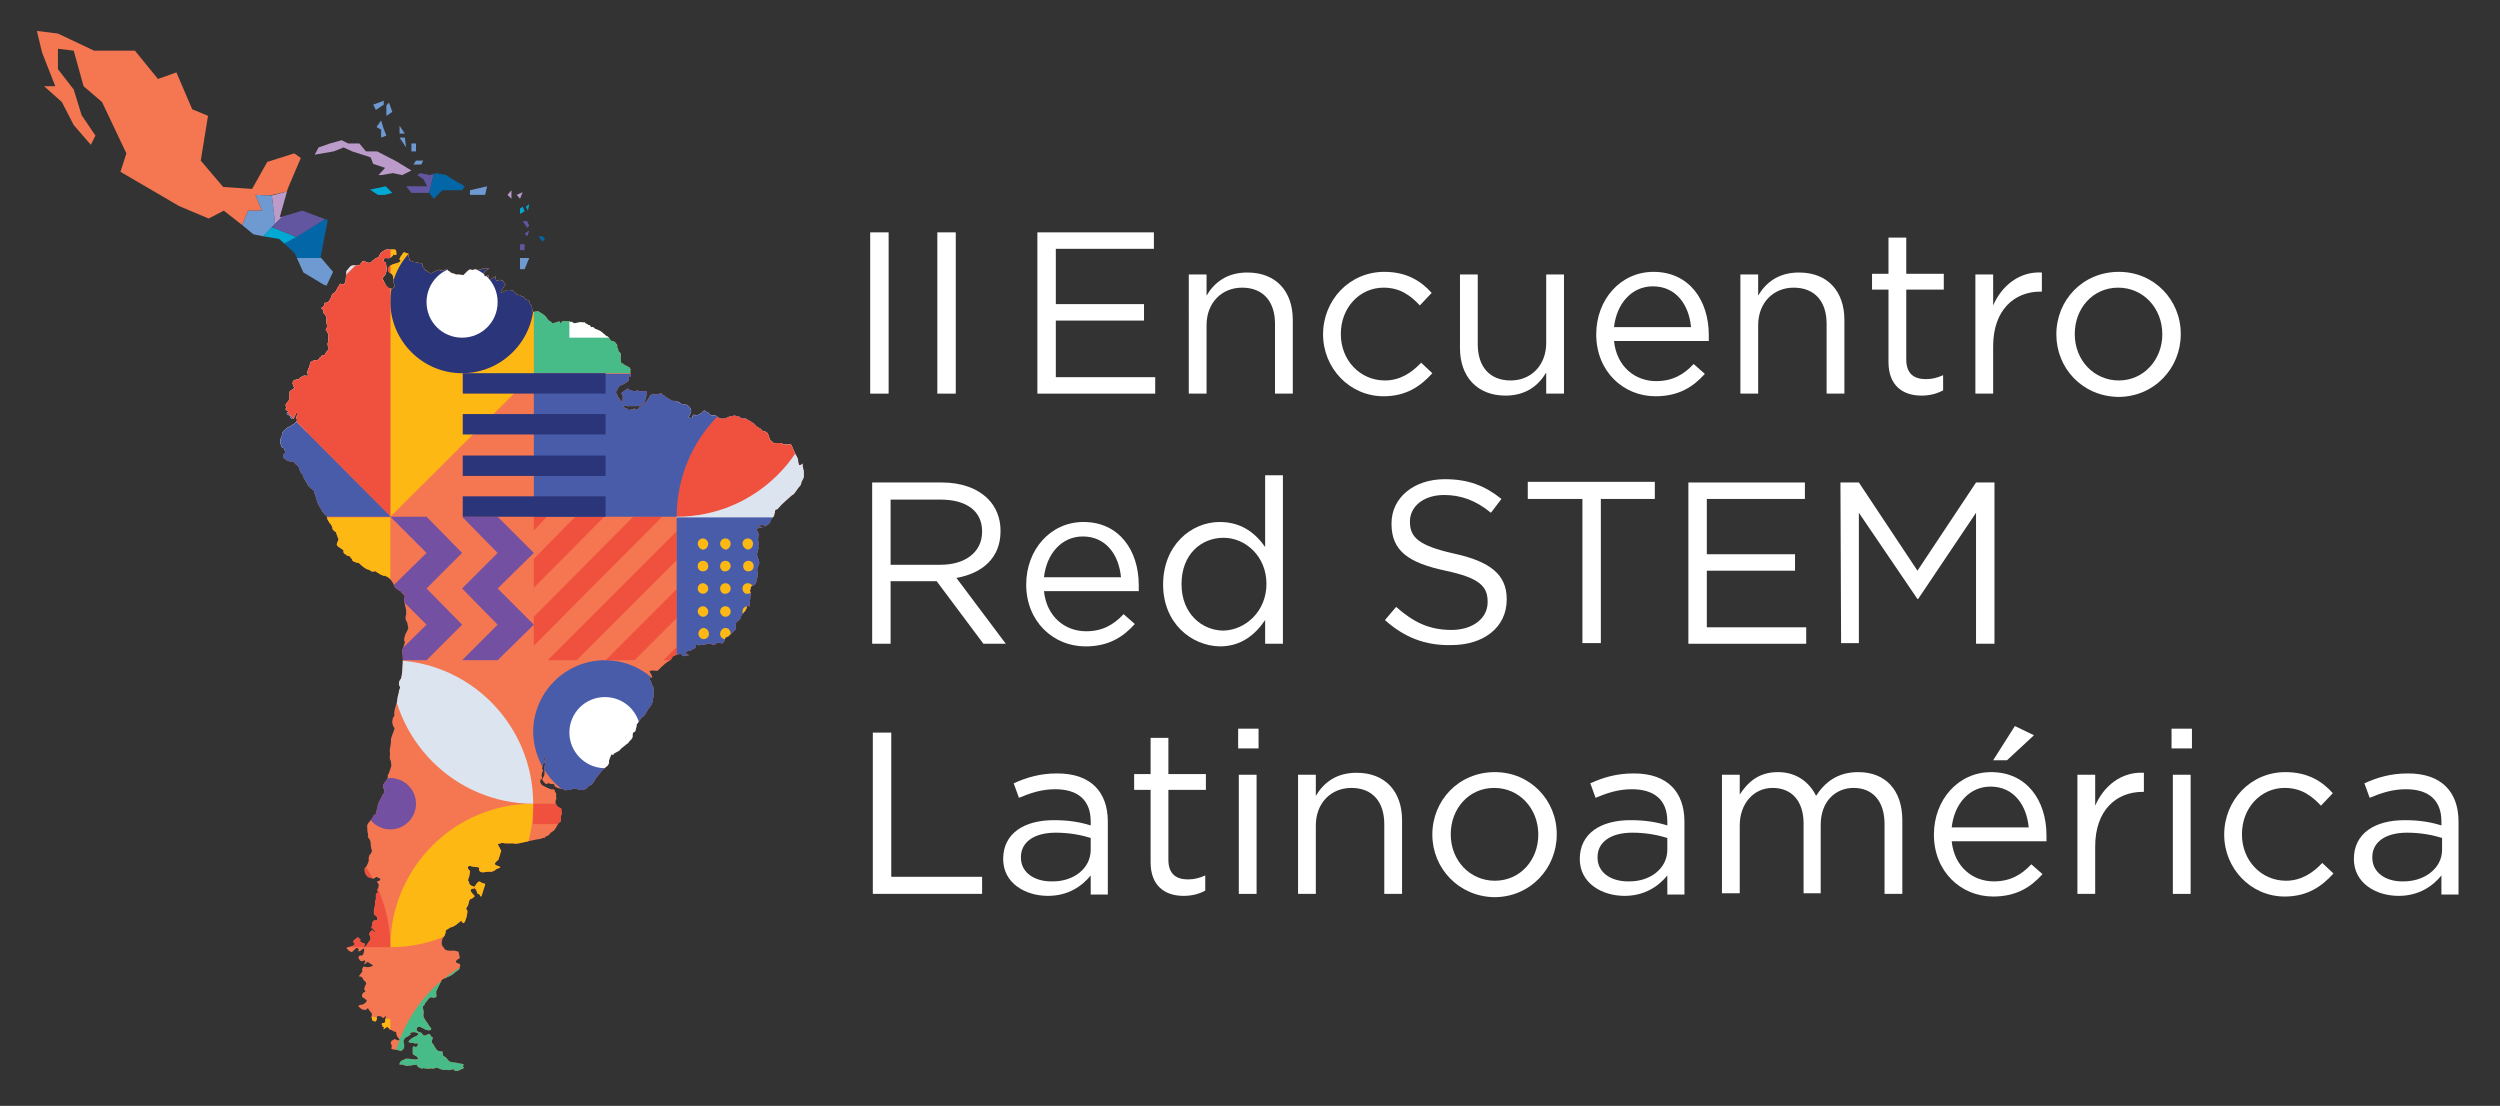 <svg xmlns="http://www.w3.org/2000/svg" xmlns:xlink="http://www.w3.org/1999/xlink" id="Layer_1" x="0px" y="0px" viewBox="0 0 379.8 168" style="enable-background:new 0 0 379.8 168;" xml:space="preserve"><rect x="0" y="0" width="379.8" height="168" fill="#333333" stroke="none"/><style type="text/css">	.st0{fill:#F47752;}	.st1{clip-path:url(#SVGID_00000120553287627261102210000011111123109109964702_);}	.st2{fill:#FDB813;}	.st3{fill:#485CAA;}	.st4{fill:#FFFFFF;}	.st5{fill:#7350A1;}	.st6{fill:#2B357A;}	.st7{fill:#47BB88;}	.st8{fill:#F0503E;}	.st9{fill:#DCE4EF;}	.st10{fill:none;}	.st11{fill:#BA9BC9;}	.st12{fill:#00A9D3;}	.st13{fill:#6F9AD1;}	.st14{fill:#0367A7;}	.st15{fill:#6256A0;}	.st16{fill:#F47751;}	.st17{enable-background:new    ;}</style><g>	<g>		<path id="XMLID_1_" class="st0" d="M121.3,70.3c-0.1-0.2,0-0.4-0.1-0.5c0,0.1,0.1,0.1,0-0.1c0-0.1,0-0.1-0.1-0.2l0,0   c0-0.1-0.1-0.2-0.2-0.4c-0.7-1.4-0.6-1.6-0.9-1.6s-0.6,0.1-0.9,0c-0.3,0-0.2-0.2-0.5-0.2s-0.8,0-0.8,0s-0.1,0.2-0.4-0.1   c-0.3-0.3-0.5-0.4-0.5-0.6c-0.1-0.3-0.2-0.7-0.4-0.9c-0.3-0.2-0.6-0.2-0.7-0.3c-0.1,0-0.2-0.3-0.5-0.4s-0.6-0.5-0.7-0.6   c-0.1,0-0.4-0.3-0.6-0.4s-0.6-0.3-0.7-0.4c-0.1-0.1-0.7,0.1-0.8-0.1c-0.1-0.2-0.2-0.2-0.4-0.2c-0.2-0.1-0.5-0.2-0.8-0.1   c-0.3,0.1-0.4,0-0.7,0.2c-0.3,0.2-0.3,0-0.7,0.2c-0.3,0.1-0.3-0.1-0.6-0.1c-0.3,0-0.5-0.5-0.8-0.4c-0.4,0.1-0.4,0-0.6-0.1   c-0.2,0-0.1-0.3-0.5-0.4c-0.4-0.1-0.3-0.4-0.6-0.1c-0.3,0.3,0.1,0-0.3,0.3s-0.8,0.3-0.8,0.3c-0.4,0-0.1-0.3-0.4,0s0.1,0.4-0.3,0.4   s-0.5-0.1-0.2-0.5c0.2-0.4,0.2-0.4,0.2-0.5c-0.1-0.6-0.2-0.6-0.4-0.8c-0.3-0.3-0.4-0.2-0.6-0.2c-0.2-0.1-0.5-0.1-0.6-0.2   c-0.1-0.2-0.3-0.1-0.4-0.2c-0.1-0.2-0.4-0.2-0.6-0.2c-0.2,0.1-0.5-0.2-0.6-0.2c-0.2,0-0.3-0.3-0.5-0.3c-0.2,0.1-0.2-0.3-0.4-0.3   c-0.2,0.1-0.2-0.3-0.4-0.3c-0.2,0-0.3-0.1-0.5,0.1c-0.2,0.2-0.1-0.1-0.3,0c-0.2,0.1-0.4-0.2-0.6,0s-0.2-0.1-0.4,0.3   c-0.2,0.4-0.2,0.4-0.5,0.8c-0.3,0.5-0.3,0.3-0.7,0.6c-0.4,0.3-0.2,0-0.4,0.3c-0.2,0.3-0.1,0.2-0.3,0.3c-0.2,0.2-0.2-0.1-0.2,0.2   s0,0.3,0,0.3s0.1-0.8-0.3-0.6c-0.3,0.1-0.8,0.2-0.8,0.2S95.3,62,95.1,62c-0.2,0-0.2-0.1-0.4-0.3c-0.4-0.3,0.6,0.1,0.8,0   c0.2,0,0,0,0.5,0s0.6,0,0.9,0s0.9-0.4,0.9-0.4s0.1-0.1,0.2-0.3c0-0.2,0-0.3,0.1-0.5s0.1-0.5,0.1-0.6c0-0.2,0.2-0.5-0.1-0.5   c-0.3,0-0.8,0.1-1,0c-0.2,0-0.3-0.2-0.5,0c-0.3,0.1-0.3,0-0.8-0.1s-0.2-0.5-0.7-0.1s-0.7,0.4-0.7,0.6c0,0.2,0.2,0,0.2,0.4   c0,0.5,0,0.8-0.1,0.8c-0.2,0-0.3-0.3-0.3-0.3c0-0.1-0.2-0.2-0.3-0.4c-0.2-0.6-0.4-0.6-0.3-0.8c0.2-0.2,0.1-0.2,0.3-0.5   c0.2-0.3-0.2-0.1,0.3-0.4c0.5-0.2,0.5-0.2,0.8-0.4s0.4-0.2,0.5-0.4s-0.1-0.3,0.1-0.6s0.3,0.5,0.2-0.4c0,0-0.1-0.5,0-0.6   c0-0.1-0.1-0.3-0.2-0.4c-0.1,0-0.5-0.3-0.6-0.3s-0.3-0.3-0.5-0.3s-0.1-0.3-0.2-0.5c0-0.2,0-0.4,0-0.6c0-0.2,0.1-0.4-0.2-0.6   c-0.3-0.3-0.1-0.5-0.3-0.7c-0.2-0.3,0.2-0.2-0.2-0.6c-0.3-0.5-0.7-0.4-0.7-0.4s-0.1-0.1-0.2-0.2c-0.1-0.2-0.3-0.5-0.5-0.5   c-0.2-0.1-0.8-0.7-1-0.8s-0.4-0.2-0.7-0.3c-0.3-0.1-0.3-0.4-0.6-0.3c-0.3,0.1-0.1-0.3-0.4-0.3s-0.2-0.2-0.4-0.2   c-0.2,0-0.2-0.3-0.4-0.2h-0.1c-0.2,0-0.5-0.1-0.7,0s-0.2,0-0.5,0.1s-0.5-0.3-0.7-0.2c-0.2,0.2,0.1-0.1-0.4-0.1s-0.6-0.1-0.8,0   c-0.3,0.1-0.2,0.3-0.3,0.3c-0.2,0,0-0.4-0.5-0.2s-0.4,0.1-0.6,0.2c-0.1,0.1-0.2,0-0.2,0c0-0.1-0.1-0.1-0.2-0.2   c-0.5-0.3-0.5-0.4-0.7-0.7s-1-0.8-1.1-0.8c0,0,0-0.2-0.3-0.1c-0.3,0-0.6,0.2-0.7,0c-0.1-0.5,0-0.3-0.1-0.6c0-0.3-0.2-0.4-0.3-0.6   c-0.1-0.2,0-0.4-0.3-0.5s-0.4-0.1-0.5-0.3S79.4,45,79.2,45c-0.2-0.1-0.3-0.2-0.4-0.2s-0.1,0-0.2,0c-0.2,0-0.1-0.2-0.3-0.3   c-0.2-0.1-0.3-0.4-0.6-0.4c-0.3,0-0.6-0.1-0.8,0c-0.6,0.4-0.9,0.4-0.8,0.2s0.1-0.2,0.3-0.5c0.2-0.3,0.4-0.6,0.4-0.6   c-0.4-0.4-0.3-0.6-0.6-0.6c-0.2,0-0.2-0.2-0.5,0c-0.3,0.1-0.3,0-0.4-0.2s0.1-0.4,0-0.4s-0.3,0.2-0.6,0.3c-0.2,0.2-0.5,0.1-0.5,0   s0-0.5,0-0.5s-0.6,0.3-0.6,0.1c-0.1-0.3-0.1-0.4,0-0.5c0.1-0.2-0.6,0.3,0.1-0.2c0.3-0.2,0.5-0.3,0.6-0.4c-0.4,0-0.9-0.1-1,0   C73.2,41,72.7,41,72.5,41s-0.1-0.2-0.6,0c-0.5,0.1-0.3-0.3-0.9,0.2c-0.6,0.6-0.6,0.6-0.6,0.6s-0.7-0.1-0.9-0.1   c-0.2,0.1-0.3-0.1-0.8-0.2c-0.4-0.1-0.2-0.2-0.5-0.3s-0.2-0.5-0.5-0.3s-0.3,0.2-0.7,0.2c-0.4,0,0.3-0.3-0.6,0s-0.7,0.6-1.2,0.3   s-0.2-0.3-0.5-0.3c-0.1,0-0.1,0-0.1,0l0,0c-0.1-0.3-0.4-0.6-0.4-0.6S64.3,40,64,40c-0.3,0-0.8-0.2-1.1-0.2s-0.4-0.2-0.6-0.2   c-0.2,0,0-0.2-0.2-0.5c-0.2-0.2,0.2-0.6-0.2-0.6s-0.4-0.4-0.7,0s-0.5,0.7-0.5,0.9s0.4,0.1,0,0.4c-0.5,0.3-0.7,0.2-1.1,0.4   c-0.4,0.2-0.5,0.2-0.6,0.5c-0.1,0.2-0.1,0.2,0,0.5c0,0.3,0.7,0.3,0.7,0.8s0.2,0.2,0.1,0.8c0,0.6,0.4,0.5,0,0.9   c-0.4,0.3-0.5,0.1-0.8,0c-0.2-0.1-0.6-0.7-0.7-1c0-0.3-0.5-0.1,0.1-0.8s0.2-1.9,0.2-2s-0.3,0-0.3-0.3l0,0c0-0.3,0-0.4,0.3-0.4   s0.6,0.1,0.8-0.1c0.2-0.2,0.5-0.4,0.4-0.6c-0.1-0.2,0.1,0.2,0.1,0.2s0.2,0.1,0.3,0c0.1,0,0-0.1,0-0.3s0-0.5-0.3-0.5s-0.3,0-0.8,0   c-0.4,0-0.5,0-0.8,0.2s-0.6,0.4-0.6,0.6c-0.1,0.2,0,0.3-0.5,0.5c-0.4,0.2-0.3,0.2-0.6,0.4c-0.3,0.3,0,0.2-0.3,0.3   c-0.4,0,0.1,0.1-0.4,0s-0.4-0.3-0.8-0.2C55,39.8,55.6,39,55,39.8c-0.7,0.8-0.1,0.4-0.8,0.5c-0.6,0-0.8,0-1,0.2s-0.3,0.4-0.5,0.6   c-0.2,0.2,0-0.1-0.1,0.5s0,1.1-0.2,1.4c-0.2,0.2-0.2,0.2-0.4,0.2s-0.3-0.3-0.5,0.2c-0.3,0.4-0.4,0.8-0.6,1c-0.2,0.2-0.2,0-0.4,0.3   s-0.1,0.3-0.2,0.5c0,0.1-0.1,0.1-0.1,0.1c-0.1,0.4-0.4,0.8-0.9,0.7c0.1,0.4-0.2,0.6-0.5,0.8c0.2,0.2,0.3,0.3,0.3,0.3s0,0,0,0.2   c0,0.1,0,0.1,0.1,0.3s0.3,0.2,0.3,0.4c0,0.1,0.2,0.1,0.1,0.4c-0.1,0.2,0,0.4,0,0.5s0.1,0.5,0.1,0.7s-0.2,0.3-0.2,0.5   s0.1,0.1,0.2,0.3c0.1,0.2,0.2,0.4,0.2,0.5c0,0.2,0,0.3,0,0.6c0,0.2,0,0.4-0.1,0.6c-0.1,0.2,0.1,0.7,0.1,0.8c0.1,0.1,0.2-0.1,0,0.2   s-0.3,0.3-0.4,0.5c-0.1,0.2-0.1,0.2-0.2,0.4c-0.3-0.1-0.3-0.1-0.4,0c-0.1,0.2-0.1,0.2-0.2,0.3c-0.2,0.1,0-0.1-0.2,0.1   c-0.1,0.2,0.2,0-0.1,0.2s-0.4,0.1-0.6,0.1c-0.1,0.1-0.1,0-0.2,0.1c-0.2,0.1-0.5,0.2-0.5,0.4S47,55.6,47,55.8s0,0.1-0.1,0.1   s0,0.2-0.1,0.3c0,0-0.1,0.2-0.1,0.3v0.1c0,0.1,0.1,0.3,0.1,0.4c0,0.1-0.2,0.1-0.3,0.1s-0.2-0.1-0.4,0c-0.1,0.1-0.5,0.2-0.5,0.3   c-0.1,0.1-0.1,0.1-0.2,0.2c-0.1,0.1-0.4,0-0.5,0.1s-0.1-0.1-0.2,0.1c-0.2,0.1-0.2,0-0.2,0.2s-0.1,0.3,0,0.4   c0.1,0.2,0.1,0.2,0.1,0.3s0.1,0,0.1,0.2s0.1,0-0.2,0.2s-0.4,0.3-0.5,0.4c0,0.1,0,0.1,0,0.3s0,0.2,0,0.3c0,0.2,0,0.6-0.1,0.7   c-0.1,0.1-0.2,0.3-0.4,0.5c-0.1,0.2-0.1,0.1-0.1,0.3s0.2,0.2,0.1,0.4c-0.1,0.2-0.2,0-0.1,0.2c0.1,0.2,0.5,0.2,0.4,0.3   s-0.1,0.1-0.2,0.2c0,0.1-0.1,0.2,0.1,0.3c0.2,0.1,0.4,0.1,0.4,0.3s0.2,0.3,0.2,0.3s0.3,0.1,0.3,0c0.1-0.2,0.2-0.3,0.2-0.4   c0.1-0.2,0.2-0.6,0.3-0.5c0.1,0.2-0.1,0.9-0.1,0.9s0.2,0,0.1,0.3c-0.1,0.3-0.6,0.6-0.6,0.6l0,0c-0.1,0-0.2,0.1-0.3,0.2   s-0.3,0.1-0.4,0.2c-0.2,0.2,0-0.1-0.3,0.2c-0.3,0.3-0.4,0.3-0.5,0.5c-0.1,0.1-0.2,0.6-0.2,0.7s-0.2,0.3-0.2,0.5s0-0.1,0,0.3   s0,0.3,0.1,0.5s0,0.2,0.2,0.4c0.2,0.1,0.2,0,0.3,0.2c0.1,0.3,0.1,0.2,0.1,0.4c0,0.2,0.1,0.2-0.1,0.3c-0.2,0.2-0.2,0-0.2,0.2   s0,0.1,0,0.3c0,0.2,0.2,0.2,0.4,0.4c0.2,0.2,0.6,0.3,0.7,0.3c0.1,0,0.1,0,0.2,0c0.1,0,0.4,0,0.4,0.1s0.2,0.3,0.3,0.4   s0.4,0.2,0.4,0.4c0,0.2,0,0.2,0.1,0.4c0.1,0.1,0.2,0.4,0.2,0.4c0,0.1,0.3,0.2,0.3,0.4c0,0.2,0.3,0.7,0.4,0.8c0,0.1,0,0.1,0.1,0.2   c0.1,0.2,0.2,0.2,0.2,0.4c0.1,0.1,0.1,0.2,0.2,0.3c0.1,0.1,0.2,0.1,0.2,0.2c0.1,0.1,0.2,0.1,0.3,0.2s0.2,0.1,0.3,0.3   c0,0.2,0.1,0.4,0.2,0.6c0,0.2,0.1,0.3,0.2,0.7c0.1,0.5,0.3,0.8,0.4,1c0.1,0.2,0.1,0.1,0.2,0.3c0.1,0.2,0.3,0.6,0.5,0.8   c0.1,0.2,0.3,0.2,0.4,0.4c0.1,0.2,0.1,0.4,0.2,0.6c0.1,0.2,0.3,0.4,0.3,0.5c0.1,0.1,0.1,0,0.3,0.4c0.2,0.3,0,0.3,0.2,0.6   c0.3,0.3,0.5,0.3,0.5,0.5s0.2,0.4,0.2,0.6s0.2,0.1,0.1,0.4c-0.1,0.3-0.1,0.3-0.2,0.5c0,0.2-0.1,0.2,0,0.3c0.1,0.2,0.1,0.2,0.3,0.3   l0.7,0.5c0,0-0.1,0.3,0.1,0.5c0.2,0.2,0.3,0,0.3,0.2c0.1,0.2,0.6,0.1,0.6,0.3c0,0.1,0.3,0.3,0.3,0.4c0,0.2,0.2,0.3,0.3,0.3   c0.5,0.3,0.7,0.1,0.8,0.3c0.2,0.2,1,0.9,1.3,0.9c0.2,0,0.3,0.2,0.6,0.3c0.2,0.1,0.4-0.1,0.6,0c0.2,0.2,0.5,0.3,0.6,0.4   s0.3,0.1,0.4,0.2c0.2,0.1,0.3,0,0.5,0.1c0.1,0.1,0.4,0.1,0.7,0.5s0.5,0.7,0.5,0.8c0.2,0.6,0.6,0.7,0.7,0.8c0.5,0.4,0-0.3,0.5,0.4   c0.1,0.1,0.1,0.2,0.2,0.2c0.3,0.4,0.4,0.3,0.3,0.4c-0.1,0.1-0.2,0.4-0.1,0.7c0.1,0.3,0.1,0.7,0.2,0.9c0,0.2,0.1,0.4,0.1,0.5   c0,0.2,0,0.2,0,0.5s-0.1,0.3-0.1,0.6c0,0.3,0,0.2,0.1,0.5s0.1-0.1,0.2,0.5c0.1,0.6,0.2,0.6,0,0.9c-0.1,0.3-0.2,0.4-0.3,0.6   c-0.2,0.7-0.2,0.5-0.2,1s0.3-0.4,0,0.6s-0.3,0.7-0.3,1c0.1,0.8,0.1,0.9,0.1,1.1c0,0.8-0.1,2.8-0.3,3.1c-0.2,0.3-0.3,0.4-0.3,0.8   c0,0.3,0.3,0.4,0.1,0.8s0,0.3-0.2,0.8c-0.1,0.5,0-0.1-0.1,0.5c-0.1,0.5,0,0.5-0.2,0.9c-0.1,0.4,0.1-0.3-0.1,0.4   c-0.2,0.7-0.1,0.2-0.2,0.9c-0.1,0.7,0.2,0.2-0.1,0.7c-0.1,0.1-0.1,0.1-0.1,0.1l0,0c-0.2,0.8-0.1,0.8,0,1.2   c0.1,0.4,0.3,0.2,0.2,0.6c-0.2,0.5-0.2,0.6-0.3,0.8c-0.2,0.6-0.2,0.6-0.2,0.6c0,1.1-0.2,1.5-0.2,1.8c0.1,0.3,0,0.7,0,1.1   c0,0.3,0.2,0.4,0.2,0.7c0,0.3,0.1,0.4,0,0.7c-0.1,0.3-0.1,0.3-0.2,0.6c-0.1,0.3-0.2,0.5-0.3,0.7s0.1-0.1,0,0.3s-0.3,0.5-0.5,0.8   c-0.2,0.4-0.2,0.2-0.2,0.6s0.2,0.2,0.2,0.7c-0.1,0.5-0.2,0.3-0.4,0.8c-0.2,0.4-0.4,0.8-0.5,1c-0.2,0.2,0,0.4-0.2,0.8   c-0.2,0.5,0,0.5-0.2,0.8s-0.3,0.1-0.4,0.4c-0.1,0.3-0.2,0.4-0.4,0.6c-0.7,0.8-0.5,0.8-0.5,1.3s0,0.2,0.1,0.8   c0.1,0.6-0.2,0.2,0.1,0.6s0.3,0.6,0.3,0.8s0.1,0.8,0.1,0.8s0.1,0.3,0.1,0.4c0,0.1,0,0-0.2,0.4c-0.2,0.3-0.2,0-0.2,0.3   c-0.1,0.3-0.1,0.3-0.1,0.3s0.1,0.4-0.1,0.8c-0.2,0.4-0.1,0.3-0.3,0.6s-0.2,0-0.2,0.3s0,0.5,0.1,0.7s0.2,0.3,0.3,0.4   c0.2,0.2,0.3,0.2,0.4,0.2c0.5,0.2,0.5,0.2,0.7,0.1c0.2-0.1,0.2-0.3,0.5-0.1s0.5,0.1,0.3,0.4c-0.2,0.3-0.5,0-0.4,0.3   c0.2,0.4,0.3,0.2,0.2,0.6c-0.1,0.4,0.1,0.2-0.1,0.4c-0.2,0.2,0,0.3,0,0.5s-0.3,0.2-0.3,0.4s0,0.3,0,0.5c0,0.3,0.1,0.1,0,0.3   s0-0.7-0.1,0.2s0,0.7-0.1,0.9s-0.1,0.4-0.1,0.6c0,0.2,0,0,0,0.3s0.2,0.3,0.3,0.4c0.4,0.4,0.2,0.6,0.1,0.7c0,0-0.5-0.1-0.6,0.3   c-0.1,0.9-0.3,0.9-0.1,0.9s0.6,0.6,0.4,0.6c-0.2,0-0.2-0.5-0.5-0.2s-0.3,0.4-0.3,0.5c0,0.2,0.2,0.3,0.2,0.6s-0.3,0.6-0.3,0.6   c-0.4,0.6-0.4,0.6-0.4,0.6s-0.4,0.3-0.3,0.1c0.1-0.2,0.2-0.5,0-0.5c-0.5-0.1-0.8-0.4-0.5-0.5c0,0-0.4-0.5-0.5-0.4   c-0.5,0.4-0.7,0.5-0.6,0.7c0,0.2,0.2,0.1,0.2,0.3c-0.1,0.2-0.1,0.2-0.4,0.3c-0.3,0.2-1,0.1-0.8,0.4c0.2,0.3,0.7,0.6,0.8,0.5   s0.6-0.6,0.6-0.6s0.4,0,0.4,0.2s-0.2,0.2,0,0.3s0.8-0.6,0.8-0.4c0,0.3,0.1,0,0,0.4s0,0-0.1,0.4s-0.6,0.1-0.7,0.4   c-0.1,0.3,0,0.3,0.2,0.6s0.8-0.2,0.8,0.1c0,0.2-0.4,0.6,0,0.4c0.3-0.2,0.3-0.4,0.5-0.2s0.8,0.4,0.6,0.5c-0.5,0.3-1,0.2-1,0.2   s-0.4-0.2-0.5,0.1s-0.2,0.4,0,0.5l-0.6,0.8c0,0,0.5,0,0.6,0.3c0,0.3,0.7,0.6,0.5,0.9c-0.2,0.3-0.3,0.8-0.3,0.8s0.2,0.1,0.2,0.3   c-0.1,0.2-0.2,0-0.4,0.3s-0.1,0.5,0,0.6s0.7,0.4,0.6,0.5c-0.1,0.2,0,0.2-0.3,0.4c-0.5,0.4-0.6,0.1-0.8,0.3s-0.3,0,0,0.3   s0.5,0.4,0.9,0.4c0.3,0,0.3-0.5,0.5-0.1s0.5,0.5,0.5,0.8s-0.1,0.3,0,0.6c0,0.3,0.2,0.4,0.3,0.4s0.3,0.2,0.4-0.2   c0.1-0.4,0.1-0.6,0.2-0.6c0.1,0.1,0.3,0,0.5,0.1c0.1,0.1,0.3,0.3,0.4,0.2c0.1-0.1,0.3-0.4,0.3-0.2s-0.1,0.5-0.1,0.8   s-0.4,0.1-0.5,0.3s0.2,0.1,0.1,0.4c0,0.3,0.3-0.2,0.2,0.3c-0.2,0.5,0.5-0.5,0.7-0.1s0.5,0.3,0.7,0.5s0.5,0,0.5,0.3   s0.1,0.5,0.2,0.6c0,0.1,0.5,0.5,0.2,0.5c-0.3,0.1-0.6-0.3-0.8-0.1c-0.3,0.3-0.3,0-0.4,0.4c-0.1,0.4,0,0.1,0.1,0.5   c0.1,0.3-0.3,0.5,0.2,0.6s0.9,0.1,1.1,0.2c0.2,0.1,0.6-0.3,0.6-0.6c0-0.2,0-0.5-0.1-0.7c-0.1-0.3,0.3-0.7,0.3-0.7l0.4-0.2l0.4-0.3   c0,0-0.3-0.2,0.2-0.3s0.7,0.1,0.8,0.1l0,0c0,0,0.4,0.2-0.2,0.5c-0.6,0.2-1.3,0.8-1.1,0.9c0.2,0.1,0.8,0.1,0.9,0.2   c0.1,0,0.5-0.1,0.5,0.1c0,0.2-0.3,0.5-0.3,0.5s-0.5-0.4-0.5,0.1s0,0.5,0,0.8s0.7,0.4,0.7,0.6c0,0.2,0.4,0.2,0,0.3s-0.7,0-0.7,0   s-1.1-0.2-1.2,0c-0.1,0.1-0.4,0.1-0.6,0.3c-0.2,0.2-0.3,0.6-0.1,0.5c0.3-0.1,1,0.3,1.1,0.2s0.5,0,0.7-0.1c0.2,0,0.7-0.1,0.7-0.1   s0,0.2,0.3,0.4c0.2,0.2,0.6,0.2,0.7,0.2c0.1-0.1-0.4-0.2,0.3,0c0.1,0,0.1,0,0.2,0c0.5,0.1,0.6-0.1,0.8,0c0.2,0.1,0.8-0.2,0.9-0.1   c0.5,0.3,0.6,0.2,0.8,0.3c0.2,0.1,0.4-0.1,0.6,0s0.6,0,0.6,0s0.6-0.2,0.5,0s0.5,0.2,0.7,0.1c0.2-0.1,0.8-0.4,0.8-0.4l-0.2-0.2   c0,0,0.3-0.4-0.1-0.4s-0.8-0.2-1.2-0.2c-0.4,0-0.8-0.2-0.8-0.2s-0.3-0.4-0.5-0.6c-0.3-0.2-0.3-0.1-0.4-0.3c-0.1-0.3,0-0.7-0.3-0.6   c-0.2,0.1-0.5-0.1-0.6-0.2c-0.2-0.1-0.5-0.8-0.6-0.9c-0.1-0.1-0.2-0.1-0.2-0.5c0.1-0.3,0.2-0.6,0-0.6s-0.2-0.6-0.6-0.4   c-0.3,0.2-0.4,0.2-0.6,0.2l0,0c-0.2,0-0.2-0.4-0.6-0.5s-0.5-0.2-0.5-0.4c0-0.1,0-0.2,0-0.2c0-0.1,0.1-0.1,0.2-0.2   c0.2-0.1,0.4,0,0.8,0.2c0.3,0.2,0.6,0.3,0.9,0.3s0.4-0.3,0.2-0.4c-0.2-0.2-0.5-0.8-0.7-1c-0.2-0.3-0.4-0.7-0.4-0.8s0.1-0.6,0-0.9   c0-0.2-0.2-0.6,0-0.6s0.1-0.3,0.5-0.7c0.4-0.5,0.5-0.7,0.8-0.6c0.3,0.1,0.6,0,0.7-0.1c0-0.1-0.1-0.8,0-0.9   c0.1-0.2,0.6-1.3,0.8-1.6c0.2-0.3,0.4-0.2,0.7-0.4c0.3-0.2,0.6-0.2,1.1-0.6c0.4-0.4,0.9-0.6,0.9-0.8s0.2-0.4,0.1-0.5   c-0.1-0.2,0-0.2-0.4-0.3s-0.2-0.5,0.1-0.6c0.2-0.2,0.3,0,0.2-0.5c-0.1-0.4-0.1-0.7-0.3-0.7s-0.3-0.1-0.5-0.1s-0.6,0-0.8,0   c-0.2,0-0.6-0.1-0.7-0.3c-0.1-0.3-0.4-0.3-0.4-0.8c0-0.4,0.1-0.8,0.3-1c0.2-0.2,0.3-0.7,0.3-0.8c0-0.2,0-0.2,0.2-0.3   s0.6-0.4,0.6-0.4s-0.2,0.2,0.4-0.1s1.1-0.9,1.2-0.8c0.1,0.1,0.3,0.7,0.6-0.1c0.3-0.8,0.3-1.4,0.3-1.4l-0.2-0.4l0.3-0.5   c0,0,0.2-0.9,0.3-0.9c0.6-0.2,0.7-0.5,0.7-0.5s-0.6-0.6-0.6-0.8s0.1-0.3,0.3-0.3c0.2,0,0.2-0.2,0.4,0c0.4,0.5,0.2,0.8,0.5,0.8   s0.3,1,0.6-0.2c0.3-1.1,0.6-1.4,0.2-1.4s-0.6-0.5-0.9-0.2s-0.5,0.7-0.5,0.7c-0.5-0.1-0.7-0.3-0.8-0.4c0-0.4-0.2-0.4-0.2-0.6   c0-0.3,0.2-0.5,0.2-0.7s0-0.3,0.1-0.5c0.1-0.3-0.5-0.5-0.3-0.8s0-0.2,0.6-0.1c0.6,0.2,1.1,0,1.1,0.3c-0.1,0.3,0.1,0.6,0.5,0.6   s0.6-0.1,0.8-0.1c0.2,0,0.5,0,0.6,0s0.5-0.2,0.6-0.3c0.1-0.2,1.1-0.3,0.5-0.5s-0.7-0.3-0.6-0.5s0.5-0.5,0.5-0.5   c0.2-0.7,0.3-0.8,0.3-1s0.3-0.2,0-0.6c-0.2-0.5-0.5-0.7-0.3-0.8c0.8-0.3,0.7-0.1,1.1-0.1s-0.2,0,0.4,0c0.5,0,0.8,0,0.8,0   s0.2,0.1,0.8,0c0.6-0.1,2.6-0.6,2.8-0.6c0.2,0,0.6-0.1,0.6-0.1s0.3-0.2,0.4-0.1s0.3-0.3,0.4-0.3c0.1,0.1,0.4-0.2,0.5-0.3   c0.1-0.1,0.1-0.2,0.3-0.3c0.2-0.1,0.4-0.3,0.4-0.3c0.3-0.4,0.5-0.8,0.5-0.8s0.1-0.3,0.3-0.4c0.2-0.1,0.2-0.2,0.2-0.4   c0-0.1-0.1,0.1,0-0.5c0.1-0.5,0.2-0.2,0.1-0.7s0.1-0.5-0.3-0.6c-0.3-0.1-0.4-0.3-0.5-0.5s0,0.3-0.1-0.2s0.2-0.6,0.1-0.8   c-0.1-0.3,0.1-0.8-0.1-0.8s0-0.6-0.4-0.5c-0.3,0.1-1.2-0.4-1.4-0.5c-0.2-0.1-0.3-0.2-0.4-0.3c-0.1-0.2-0.2-0.3-0.1-0.6   c0-0.3,0.3,0.1,0.2-0.5c-0.1-0.6,0.2-0.8,0.2-1c-0.1-0.1-0.2-0.2-0.1-0.5s-0.1-0.2,0.1-0.4c0.2-0.2,0.3-0.2,0.2-0.6   c-0.1-0.3,0-0.6,0-0.7l0,0c0,0,0.2,0.7,0.1,1.1c0,0.4-0.1,0.4-0.1,0.7c0,0.3,0,1,0,1.1c-0.2,0.5-0.4,0.6-0.3,0.8   c0.1,0.1,0.4,0.6,0.6,0.6c0.3-0.1,0.2-0.2,0.4-0.1c0.5,0.2,0.8,0,0.8,0.2c0,0.3,0.3,0.4,0.6,0.5c0.2,0.1,0.6,0.1,0.8,0.2   c0.4,0.2,0.3,0.2,0.5,0.1c0.2,0,0.4,0,0.6,0c0.2-0.1,0.1-0.2,0.4-0.2c0.3,0.1,0.5,0,0.7,0.1c0.5,0.3,1.3-0.1,1.3-0.1   s0.3-0.5,0.5-0.5c0.1,0,0.2,0,0.5-0.4s0.5-0.9,0.6-0.9c0.1-0.1,0.2-0.2,0.4-0.5c0.2-0.3,0.4-0.5,0.6-0.7s0.6-0.5,0.6-0.5   s0.3-0.4,0.2-0.6c0-0.2,0.1-0.5,0.2-0.7s0.1-0.3,0.2-0.4s0.3,0.3,0.3-0.1c0.2-0.1,0.9-0.5,0.9-0.5s0.2-0.3,0.5-0.5   s0.5-0.4,0.6-0.5c0.1,0,0.3-0.2,0.4-0.4c0.2-0.2,0.5-0.4,0.5-0.8c0-0.3,0-0.5,0.2-0.6c0.1-0.1,0.2,0.1,0.3-0.5   c0.2-0.6,0-0.6,0.3-0.9s0.3-0.7,1-1.1c0,0,0.6-1.1,0.8-1.3c0.2-0.3,0.2-0.2,0.3-0.4c0.1-0.2,0.2-0.6,0.2-0.8c0-0.2,0.2-0.8,0.1-1   c-0.1-0.1,0-0.7,0-0.7s-0.1-0.3-0.3-0.5c-0.1-0.2,0-0.2-0.1-0.5c-0.2-0.3-0.4-0.3-0.2-0.5c0.3-0.2,0.5,0.1,0.3-0.4   s-0.5-0.6-0.2-0.7s0.7,0,0.9,0c0.2,0,0.2,0,0.4-0.2l0,0c0,0,0.1-0.1,0.4-0.4c0.7-0.7,1.3-1,1.3-1c0.4-0.4,0.3-0.5,0.4-0.6   c0.2,0,0.3-0.2,0.5-0.2s0.4-0.1,0.6-0.2c0,0,0.3,0.1,0.4,0.3c0.2,0.2,0.1,0,0.3,0c0.3,0,0.7-0.1,0.7-0.1s-0.8-0.2-0.4-0.5   s0.4,0,0.8-0.3s0.5-0.1,0.6-0.5s0-0.6,0.1-0.4c0.2,0.3,0.2,0.2,0.5,0.2s0.6-0.1,0.8-0.1c0.2,0,0.4-0.2,0.5-0.1s0.3-0.1,0.4,0   s0.3,0.2,0.6,0.1c0.3-0.2,0.4-0.4,0.5-0.3c0.1,0.2,0.3,0,0.4,0.1s0.4,0,0.5-0.3s0.2-0.6,0.3-0.6c0.5-0.3,0,0.2,0.7-0.5   c0.7-0.6,0.8-0.7,0.8-0.9c0-0.2-0.2-0.7,0.1-0.9c0.2-0.2,0.6-0.4,0.6-0.7c0.1-0.3,0.1-0.3,0.6-0.9s0.2-0.7,0.5-0.9   c0.2-0.2,0.2,0.8,0.3-0.5c0.1-1.3,0.2-1.2,0.1-1.5s-0.1-0.3,0-0.5s-0.1-0.4,0.3-0.5c0.3-0.1,0.5-0.3,0.5-0.4s0.2-0.5,0.2-0.7   s0.2-0.7,0.1-1c-0.2-0.3,0-0.6,0-0.7c0.2-0.6,0.3-0.6,0.2-0.9c0-0.3-0.3-0.7-0.3-1.1c0-0.3,0.3-0.9,0.2-1.1   c-0.1-0.2,0.1-0.4,0-0.8s0-0.6,0-0.8c0-0.2,0.1,0,0-0.5s-0.5-0.6-0.2-0.7c0.4-0.1-0.1,0,0.4-0.1s0.7,0,0.3-0.1   c-0.4-0.2-0.6-0.2-0.6-0.2s-0.1-0.1,0.3-0.1s0.3-0.1,0.6,0c0.3,0.1,0,0.3,0.3,0.1c0.3-0.2,0.6-0.3,0.7-0.6c0-0.3,0.3-0.6,0.4-0.7   s0.2-0.3,0.2-0.3s0-0.3,0.1-0.4c0-0.1,0-0.5,0.2-0.5c0.1,0,0.2,0,0.5-0.4s1.4-1.3,1.7-1.6c0.3-0.3,0.4-0.2,0.6-0.5   s0.2-0.3,0.5-0.7c0.2-0.3,0.3-0.3,0.4-0.5c0.1-0.1,0.1-0.4,0.2-0.6s0.3-0.5,0.3-0.7s0-0.6,0-0.7s0-0.2-0.1-0.5   c0-0.3-0.2-0.6,0-0.8C121.3,70.9,121.4,70.6,121.3,70.3z"></path>	</g>	<g>		<g>			<defs>				<path id="SVGID_1_" d="M121.3,70.3c-0.1-0.2,0-0.4-0.1-0.5c0,0.1,0.1,0.1,0-0.1c0-0.1,0-0.1-0.1-0.2l0,0c0-0.1-0.1-0.2-0.2-0.4     c-0.7-1.4-0.6-1.6-0.9-1.6s-0.6,0.1-0.9,0c-0.3,0-0.2-0.2-0.5-0.2s-0.8,0-0.8,0s-0.1,0.2-0.4-0.1c-0.3-0.3-0.5-0.4-0.5-0.6     c-0.1-0.3-0.2-0.7-0.4-0.9c-0.3-0.2-0.6-0.2-0.7-0.3c-0.1,0-0.2-0.3-0.5-0.4s-0.6-0.5-0.7-0.6c-0.1,0-0.4-0.3-0.6-0.4     s-0.6-0.3-0.7-0.4c-0.1-0.1-0.7,0.1-0.8-0.1c-0.1-0.2-0.2-0.2-0.4-0.2c-0.2-0.1-0.5-0.2-0.8-0.1c-0.3,0.1-0.4,0-0.7,0.2     c-0.3,0.2-0.3,0-0.7,0.2c-0.3,0.1-0.3-0.1-0.6-0.1c-0.3,0-0.5-0.5-0.8-0.4c-0.4,0.1-0.4,0-0.6-0.1c-0.2,0-0.1-0.3-0.5-0.4     c-0.4-0.1-0.3-0.4-0.6-0.1c-0.3,0.3,0.1,0-0.3,0.3s-0.8,0.3-0.8,0.3c-0.4,0-0.1-0.3-0.4,0s0.1,0.4-0.3,0.4s-0.5-0.1-0.2-0.5     c0.2-0.4,0.2-0.4,0.2-0.5c-0.1-0.6-0.2-0.6-0.4-0.8c-0.3-0.3-0.4-0.2-0.6-0.2c-0.2-0.1-0.5-0.1-0.6-0.2     c-0.1-0.2-0.3-0.1-0.4-0.2c-0.1-0.2-0.4-0.2-0.6-0.2c-0.2,0.1-0.5-0.2-0.6-0.2c-0.2,0-0.3-0.3-0.5-0.3c-0.2,0.1-0.2-0.3-0.4-0.3     c-0.2,0.1-0.2-0.3-0.4-0.3c-0.2,0-0.3-0.1-0.5,0.1c-0.2,0.2-0.1-0.1-0.3,0c-0.2,0.1-0.4-0.2-0.6,0s-0.2-0.1-0.4,0.3     c-0.2,0.4-0.2,0.4-0.5,0.8c-0.3,0.5-0.3,0.3-0.7,0.6c-0.4,0.3-0.2,0-0.4,0.3c-0.2,0.3-0.1,0.2-0.3,0.3c-0.2,0.2-0.2-0.1-0.2,0.2     s0,0.3,0,0.3s0.1-0.8-0.3-0.6c-0.3,0.1-0.8,0.2-0.8,0.2S95.3,62,95.1,62c-0.2,0-0.2-0.1-0.4-0.3c-0.4-0.3,0.6,0.1,0.8,0     c0.2,0,0,0,0.5,0s0.6,0,0.9,0s0.9-0.4,0.9-0.4s0.1-0.1,0.2-0.3c0-0.2,0-0.3,0.1-0.5s0.1-0.5,0.1-0.6c0-0.2,0.2-0.5-0.1-0.5     c-0.3,0-0.8,0.1-1,0c-0.2,0-0.3-0.2-0.5,0c-0.3,0.1-0.3,0-0.8-0.1s-0.2-0.5-0.7-0.1s-0.7,0.4-0.7,0.6c0,0.2,0.2,0,0.2,0.4     c0,0.5,0,0.8-0.1,0.8c-0.2,0-0.3-0.3-0.3-0.3c0-0.1-0.2-0.2-0.3-0.4c-0.2-0.6-0.4-0.6-0.3-0.8c0.2-0.2,0.1-0.2,0.3-0.5     c0.2-0.3-0.2-0.1,0.3-0.4c0.5-0.2,0.5-0.2,0.8-0.4s0.4-0.2,0.5-0.4s-0.1-0.3,0.1-0.6s0.3,0.5,0.2-0.4c0,0-0.1-0.5,0-0.6     c0-0.1-0.1-0.3-0.2-0.4c-0.1,0-0.5-0.3-0.6-0.3s-0.3-0.3-0.5-0.3s-0.1-0.3-0.2-0.5c0-0.2,0-0.4,0-0.6c0-0.2,0.1-0.4-0.2-0.6     c-0.3-0.3-0.1-0.5-0.3-0.7c-0.2-0.3,0.2-0.2-0.2-0.6c-0.3-0.5-0.7-0.4-0.7-0.4s-0.1-0.1-0.2-0.2c-0.1-0.2-0.3-0.5-0.5-0.5     c-0.2-0.1-0.8-0.7-1-0.8s-0.4-0.2-0.7-0.3c-0.3-0.1-0.3-0.4-0.6-0.3c-0.3,0.1-0.1-0.3-0.4-0.3s-0.2-0.2-0.4-0.2     c-0.2,0-0.2-0.3-0.4-0.2h-0.1c-0.2,0-0.5-0.1-0.7,0s-0.2,0-0.5,0.1s-0.5-0.3-0.7-0.2c-0.2,0.2,0.1-0.1-0.4-0.1s-0.6-0.1-0.8,0     c-0.3,0.1-0.2,0.3-0.3,0.3c-0.2,0,0-0.4-0.5-0.2s-0.4,0.1-0.6,0.2c-0.1,0.1-0.2,0-0.2,0c0-0.1-0.1-0.1-0.2-0.2     c-0.5-0.3-0.5-0.4-0.7-0.7s-1-0.8-1.1-0.8c0,0,0-0.2-0.3-0.1c-0.3,0-0.6,0.2-0.7,0c-0.1-0.5,0-0.3-0.1-0.6     c0-0.3-0.2-0.4-0.3-0.6c-0.1-0.2,0-0.4-0.3-0.5s-0.4-0.1-0.5-0.3S79.4,45,79.2,45c-0.2-0.1-0.3-0.2-0.4-0.2s-0.1,0-0.2,0     c-0.2,0-0.1-0.2-0.3-0.3c-0.2-0.1-0.3-0.4-0.6-0.4c-0.3,0-0.6-0.1-0.8,0c-0.6,0.4-0.9,0.4-0.8,0.2s0.1-0.2,0.3-0.5     c0.2-0.3,0.4-0.6,0.4-0.6c-0.4-0.4-0.3-0.6-0.6-0.6c-0.2,0-0.2-0.2-0.5,0c-0.3,0.1-0.3,0-0.4-0.2s0.1-0.4,0-0.4     s-0.3,0.2-0.6,0.3c-0.2,0.2-0.5,0.1-0.5,0s0-0.5,0-0.5s-0.6,0.3-0.6,0.1c-0.1-0.3-0.1-0.4,0-0.5c0.1-0.2-0.6,0.3,0.1-0.2     c0.3-0.2,0.5-0.3,0.6-0.4c-0.4,0-0.9-0.1-1,0C73.2,41,72.7,41,72.5,41s-0.1-0.2-0.6,0c-0.5,0.1-0.3-0.3-0.9,0.2     c-0.6,0.6-0.6,0.6-0.6,0.6s-0.7-0.1-0.9-0.1c-0.2,0.1-0.3-0.1-0.8-0.2c-0.4-0.1-0.2-0.2-0.5-0.3s-0.2-0.5-0.5-0.3     s-0.3,0.2-0.7,0.2c-0.4,0,0.3-0.3-0.6,0s-0.7,0.6-1.2,0.3s-0.2-0.3-0.5-0.3c-0.1,0-0.1,0-0.1,0l0,0c-0.1-0.3-0.4-0.6-0.4-0.6     S64.3,40,64,40c-0.3,0-0.8-0.2-1.1-0.2s-0.4-0.2-0.6-0.2c-0.2,0,0-0.2-0.2-0.5c-0.2-0.2,0.2-0.6-0.2-0.6s-0.4-0.4-0.7,0     s-0.5,0.7-0.5,0.9s0.4,0.1,0,0.4c-0.5,0.3-0.7,0.2-1.1,0.4c-0.4,0.2-0.5,0.2-0.6,0.5c-0.1,0.2-0.1,0.2,0,0.5     c0,0.3,0.7,0.3,0.7,0.8s0.2,0.2,0.1,0.8c0,0.6,0.4,0.5,0,0.9c-0.4,0.3-0.5,0.1-0.8,0c-0.2-0.1-0.6-0.7-0.7-1     c0-0.3-0.5-0.1,0.1-0.8s0.2-1.9,0.2-2s-0.3,0-0.3-0.3l0,0c0-0.3,0-0.4,0.3-0.4s0.6,0.1,0.8-0.1c0.2-0.2,0.5-0.4,0.4-0.6     c-0.1-0.2,0.1,0.2,0.1,0.2s0.2,0.1,0.3,0c0.1,0,0-0.1,0-0.3s0-0.5-0.3-0.5s-0.3,0-0.8,0c-0.4,0-0.5,0-0.8,0.2s-0.6,0.4-0.6,0.6     c-0.1,0.2,0,0.3-0.5,0.5c-0.4,0.2-0.3,0.2-0.6,0.4c-0.3,0.3,0,0.2-0.3,0.3c-0.4,0,0.1,0.1-0.4,0s-0.4-0.3-0.8-0.2     C55,39.8,55.6,39,55,39.8c-0.7,0.8-0.1,0.4-0.8,0.5c-0.6,0-0.8,0-1,0.2s-0.3,0.4-0.5,0.6c-0.2,0.2,0-0.1-0.1,0.5s0,1.1-0.2,1.4     c-0.2,0.2-0.2,0.2-0.4,0.2s-0.3-0.3-0.5,0.2c-0.3,0.4-0.4,0.8-0.6,1c-0.2,0.2-0.2,0-0.4,0.3s-0.1,0.3-0.2,0.5     c0,0.1-0.1,0.1-0.1,0.1c-0.1,0.4-0.4,0.8-0.9,0.7c0.1,0.4-0.2,0.6-0.5,0.8c0.2,0.2,0.3,0.3,0.3,0.3s0,0,0,0.2     c0,0.1,0,0.1,0.1,0.3s0.3,0.2,0.3,0.4c0,0.1,0.2,0.1,0.1,0.4c-0.1,0.2,0,0.4,0,0.5s0.1,0.5,0.1,0.7s-0.2,0.3-0.2,0.5     s0.1,0.1,0.2,0.3c0.1,0.2,0.2,0.4,0.2,0.5c0,0.2,0,0.3,0,0.6c0,0.2,0,0.4-0.1,0.6c-0.1,0.2,0.1,0.7,0.1,0.8     c0.1,0.1,0.2-0.1,0,0.2s-0.3,0.3-0.4,0.5c-0.1,0.2-0.1,0.2-0.2,0.4c-0.3-0.1-0.3-0.1-0.4,0c-0.1,0.2-0.1,0.2-0.2,0.3     c-0.2,0.1,0-0.1-0.2,0.1c-0.1,0.2,0.2,0-0.1,0.2s-0.4,0.1-0.6,0.1c-0.1,0.1-0.1,0-0.2,0.1c-0.2,0.1-0.5,0.2-0.5,0.4     S47,55.6,47,55.8s0,0.1-0.1,0.1s0,0.2-0.1,0.3c0,0-0.1,0.2-0.1,0.3v0.1c0,0.1,0.1,0.3,0.1,0.4c0,0.1-0.2,0.1-0.3,0.1     s-0.2-0.1-0.4,0c-0.1,0.1-0.5,0.2-0.5,0.3c-0.1,0.1-0.1,0.1-0.2,0.2c-0.1,0.1-0.4,0-0.5,0.1s-0.1-0.1-0.2,0.1     c-0.2,0.1-0.2,0-0.2,0.2s-0.1,0.3,0,0.4c0.1,0.2,0.1,0.2,0.1,0.3s0.1,0,0.1,0.2s0.1,0-0.2,0.2s-0.4,0.3-0.5,0.4     c0,0.1,0,0.1,0,0.3s0,0.2,0,0.3c0,0.2,0,0.6-0.1,0.7c-0.1,0.1-0.2,0.3-0.4,0.5c-0.1,0.2-0.1,0.1-0.1,0.3s0.2,0.2,0.1,0.4     c-0.1,0.2-0.2,0-0.1,0.2c0.1,0.2,0.5,0.2,0.4,0.3s-0.1,0.1-0.2,0.2c0,0.1-0.1,0.2,0.1,0.3c0.2,0.1,0.4,0.1,0.4,0.3     s0.2,0.3,0.2,0.3s0.3,0.1,0.3,0c0.1-0.2,0.2-0.3,0.2-0.4c0.1-0.2,0.2-0.6,0.3-0.5c0.1,0.2-0.1,0.9-0.1,0.9s0.2,0,0.1,0.3     c-0.1,0.3-0.6,0.6-0.6,0.6l0,0c-0.1,0-0.2,0.1-0.3,0.2s-0.3,0.1-0.4,0.2c-0.2,0.2,0-0.1-0.3,0.2c-0.3,0.3-0.4,0.3-0.5,0.5     c-0.1,0.1-0.2,0.6-0.2,0.7s-0.2,0.3-0.2,0.5s0-0.1,0,0.3s0,0.3,0.1,0.5s0,0.2,0.2,0.4c0.2,0.1,0.2,0,0.3,0.2     c0.1,0.3,0.1,0.2,0.1,0.4c0,0.2,0.1,0.2-0.1,0.3c-0.2,0.2-0.2,0-0.2,0.2s0,0.1,0,0.3c0,0.2,0.2,0.2,0.4,0.4     c0.2,0.2,0.6,0.3,0.7,0.3c0.1,0,0.1,0,0.2,0c0.1,0,0.4,0,0.4,0.1s0.2,0.3,0.3,0.4s0.4,0.2,0.4,0.4c0,0.2,0,0.2,0.1,0.4     c0.1,0.1,0.2,0.4,0.2,0.4c0,0.1,0.3,0.2,0.3,0.4c0,0.2,0.3,0.7,0.4,0.8c0,0.1,0,0.1,0.1,0.2c0.1,0.2,0.2,0.2,0.2,0.4     c0.1,0.1,0.1,0.2,0.2,0.3c0.1,0.1,0.2,0.1,0.2,0.2c0.1,0.1,0.2,0.1,0.3,0.2s0.2,0.1,0.3,0.3c0,0.2,0.1,0.4,0.2,0.6     c0,0.2,0.1,0.3,0.2,0.7c0.1,0.5,0.3,0.8,0.4,1c0.1,0.2,0.1,0.1,0.2,0.3c0.1,0.2,0.3,0.6,0.5,0.8c0.1,0.2,0.3,0.2,0.4,0.4     c0.1,0.2,0.1,0.4,0.2,0.6c0.1,0.2,0.3,0.4,0.3,0.5c0.1,0.1,0.1,0,0.3,0.4c0.2,0.3,0,0.3,0.2,0.6c0.3,0.3,0.5,0.3,0.5,0.5     s0.2,0.4,0.2,0.6s0.2,0.1,0.1,0.4c-0.1,0.3-0.1,0.3-0.2,0.5c0,0.2-0.1,0.2,0,0.3c0.1,0.2,0.1,0.2,0.3,0.3l0.7,0.5     c0,0-0.1,0.3,0.1,0.5c0.2,0.2,0.3,0,0.3,0.2c0.1,0.2,0.6,0.1,0.6,0.3c0,0.1,0.3,0.3,0.3,0.4c0,0.2,0.2,0.3,0.3,0.3     c0.5,0.3,0.7,0.1,0.8,0.3c0.2,0.2,1,0.9,1.3,0.9c0.2,0,0.3,0.2,0.6,0.3c0.2,0.1,0.4-0.1,0.6,0c0.2,0.2,0.5,0.3,0.6,0.4     s0.3,0.1,0.4,0.2c0.2,0.1,0.3,0,0.5,0.1c0.1,0.1,0.4,0.1,0.7,0.5s0.5,0.7,0.5,0.8c0.2,0.6,0.6,0.7,0.7,0.8     c0.5,0.4,0-0.3,0.5,0.4c0.1,0.1,0.1,0.2,0.2,0.2c0.3,0.4,0.4,0.3,0.3,0.4c-0.1,0.1-0.2,0.4-0.1,0.7c0.1,0.3,0.1,0.7,0.2,0.9     c0,0.2,0.1,0.4,0.1,0.5c0,0.2,0,0.2,0,0.5s-0.1,0.3-0.1,0.6c0,0.3,0,0.2,0.1,0.5s0.1-0.1,0.2,0.5c0.1,0.6,0.2,0.6,0,0.9     c-0.1,0.3-0.2,0.4-0.3,0.6c-0.2,0.7-0.2,0.5-0.2,1s0.3-0.4,0,0.6s-0.3,0.7-0.3,1c0.1,0.8,0.1,0.9,0.1,1.1c0,0.8-0.1,2.8-0.3,3.1     c-0.2,0.3-0.3,0.4-0.3,0.8c0,0.3,0.3,0.4,0.1,0.8s0,0.3-0.2,0.8c-0.1,0.5,0-0.1-0.1,0.5c-0.1,0.5,0,0.5-0.2,0.9     c-0.1,0.4,0.1-0.3-0.1,0.4c-0.2,0.7-0.1,0.2-0.2,0.9c-0.1,0.7,0.2,0.2-0.1,0.7c-0.1,0.1-0.1,0.1-0.1,0.1l0,0     c-0.2,0.8-0.1,0.8,0,1.2c0.1,0.4,0.3,0.2,0.2,0.6c-0.2,0.5-0.2,0.6-0.3,0.8c-0.2,0.6-0.2,0.6-0.2,0.6c0,1.1-0.2,1.5-0.2,1.8     c0.1,0.3,0,0.7,0,1.1c0,0.3,0.2,0.4,0.2,0.7c0,0.3,0.1,0.4,0,0.7c-0.1,0.3-0.1,0.3-0.2,0.6c-0.1,0.3-0.2,0.5-0.3,0.7     s0.1-0.1,0,0.3s-0.3,0.5-0.5,0.8c-0.2,0.4-0.2,0.2-0.2,0.6s0.2,0.2,0.2,0.7c-0.1,0.5-0.2,0.3-0.4,0.8c-0.2,0.4-0.4,0.8-0.5,1     c-0.2,0.2,0,0.4-0.2,0.8c-0.2,0.5,0,0.5-0.2,0.8s-0.3,0.1-0.4,0.4c-0.1,0.3-0.2,0.4-0.4,0.6c-0.7,0.8-0.5,0.8-0.5,1.3     s0,0.2,0.1,0.8c0.1,0.6-0.2,0.2,0.1,0.6s0.3,0.6,0.3,0.8s0.1,0.8,0.1,0.8s0.1,0.3,0.1,0.4c0,0.1,0,0-0.2,0.4     c-0.2,0.3-0.2,0-0.2,0.3c-0.1,0.3-0.1,0.3-0.1,0.3s0.1,0.4-0.1,0.8c-0.2,0.4-0.1,0.3-0.3,0.6s-0.2,0-0.2,0.3s0,0.5,0.1,0.7     s0.2,0.3,0.3,0.4c0.2,0.2,0.3,0.2,0.4,0.2c0.5,0.2,0.5,0.2,0.7,0.1c0.2-0.1,0.2-0.3,0.5-0.1s0.5,0.1,0.3,0.4     c-0.2,0.3-0.5,0-0.4,0.3c0.2,0.4,0.3,0.2,0.2,0.6c-0.1,0.4,0.1,0.2-0.1,0.4c-0.2,0.2,0,0.3,0,0.5s-0.3,0.2-0.3,0.4s0,0.3,0,0.5     c0,0.3,0.1,0.1,0,0.3s0-0.7-0.1,0.2s0,0.7-0.1,0.9s-0.1,0.4-0.1,0.6c0,0.2,0,0,0,0.3s0.2,0.3,0.3,0.4c0.4,0.4,0.2,0.6,0.1,0.7     c0,0-0.5-0.1-0.6,0.3c-0.1,0.9-0.3,0.9-0.1,0.9s0.6,0.6,0.4,0.6c-0.2,0-0.2-0.5-0.5-0.2s-0.3,0.4-0.3,0.5c0,0.2,0.2,0.3,0.2,0.6     s-0.3,0.6-0.3,0.6c-0.4,0.6-0.4,0.6-0.4,0.6s-0.4,0.3-0.3,0.1c0.1-0.2,0.2-0.5,0-0.5c-0.5-0.1-0.8-0.4-0.5-0.5     c0,0-0.4-0.5-0.5-0.4c-0.5,0.4-0.7,0.5-0.6,0.7c0,0.2,0.2,0.1,0.2,0.3c-0.1,0.2-0.1,0.2-0.4,0.3c-0.3,0.2-1,0.1-0.8,0.4     c0.2,0.3,0.7,0.6,0.8,0.5s0.6-0.6,0.6-0.6s0.4,0,0.4,0.2s-0.2,0.2,0,0.3s0.8-0.6,0.8-0.4c0,0.3,0.1,0,0,0.4s0,0-0.1,0.4     s-0.6,0.1-0.7,0.4c-0.1,0.3,0,0.3,0.2,0.6s0.8-0.2,0.8,0.1c0,0.2-0.4,0.6,0,0.4c0.3-0.2,0.3-0.4,0.5-0.2s0.8,0.4,0.6,0.5     c-0.5,0.3-1,0.2-1,0.2s-0.4-0.2-0.5,0.1s-0.2,0.4,0,0.5l-0.6,0.8c0,0,0.5,0,0.6,0.3c0,0.3,0.7,0.6,0.5,0.9     c-0.2,0.3-0.3,0.8-0.3,0.8s0.2,0.1,0.2,0.3c-0.1,0.2-0.2,0-0.4,0.3s-0.1,0.5,0,0.6s0.7,0.4,0.6,0.5c-0.1,0.2,0,0.2-0.3,0.4     c-0.5,0.4-0.6,0.1-0.8,0.3s-0.3,0,0,0.3s0.5,0.4,0.9,0.4c0.3,0,0.3-0.5,0.5-0.1s0.5,0.5,0.5,0.8s-0.1,0.3,0,0.6     c0,0.3,0.2,0.4,0.3,0.4s0.3,0.2,0.4-0.2c0.1-0.4,0.1-0.6,0.2-0.6c0.1,0.1,0.3,0,0.5,0.1c0.1,0.1,0.3,0.3,0.4,0.2     c0.1-0.1,0.3-0.4,0.3-0.2s-0.1,0.5-0.1,0.8s-0.4,0.1-0.5,0.3s0.2,0.1,0.1,0.4c0,0.3,0.3-0.2,0.2,0.3c-0.2,0.5,0.5-0.5,0.7-0.1     s0.5,0.3,0.7,0.5s0.5,0,0.5,0.3s0.1,0.5,0.2,0.6c0,0.1,0.5,0.5,0.2,0.5c-0.3,0.1-0.6-0.3-0.8-0.1c-0.3,0.3-0.3,0-0.4,0.4     c-0.1,0.4,0,0.1,0.1,0.5c0.1,0.3-0.3,0.5,0.2,0.6s0.9,0.1,1.1,0.2c0.2,0.1,0.6-0.3,0.6-0.6c0-0.2,0-0.5-0.1-0.7     c-0.1-0.3,0.3-0.7,0.3-0.7l0.4-0.2l0.4-0.3c0,0-0.3-0.2,0.2-0.3s0.7,0.1,0.8,0.1l0,0c0,0,0.4,0.2-0.2,0.5     c-0.6,0.2-1.3,0.8-1.1,0.9c0.2,0.1,0.8,0.1,0.9,0.2c0.1,0,0.5-0.1,0.5,0.1c0,0.2-0.3,0.5-0.3,0.5s-0.5-0.4-0.5,0.1s0,0.5,0,0.8     s0.7,0.4,0.7,0.6c0,0.2,0.4,0.2,0,0.3s-0.7,0-0.7,0s-1.1-0.2-1.2,0c-0.1,0.1-0.4,0.1-0.6,0.3c-0.2,0.2-0.3,0.6-0.1,0.5     c0.3-0.1,1,0.3,1.1,0.2s0.5,0,0.7-0.1c0.2,0,0.7-0.1,0.7-0.1s0,0.2,0.3,0.4c0.2,0.2,0.6,0.2,0.7,0.2c0.1-0.1-0.4-0.2,0.3,0     c0.1,0,0.1,0,0.2,0c0.5,0.1,0.6-0.1,0.8,0c0.2,0.1,0.8-0.2,0.9-0.1c0.5,0.3,0.6,0.2,0.8,0.3c0.2,0.1,0.4-0.1,0.6,0s0.6,0,0.6,0     s0.6-0.2,0.5,0s0.5,0.2,0.7,0.1c0.2-0.1,0.8-0.4,0.8-0.4l-0.2-0.2c0,0,0.3-0.4-0.1-0.4s-0.8-0.2-1.2-0.2c-0.4,0-0.8-0.2-0.8-0.2     s-0.3-0.4-0.5-0.6c-0.3-0.2-0.3-0.1-0.4-0.3c-0.1-0.3,0-0.7-0.3-0.6c-0.2,0.1-0.5-0.1-0.6-0.2c-0.2-0.1-0.5-0.8-0.6-0.9     c-0.1-0.1-0.2-0.1-0.2-0.5c0.1-0.3,0.2-0.6,0-0.6s-0.2-0.6-0.6-0.4c-0.3,0.2-0.4,0.2-0.6,0.2l0,0c-0.2,0-0.2-0.4-0.6-0.5     s-0.5-0.2-0.5-0.4c0-0.1,0-0.2,0-0.2c0-0.1,0.1-0.1,0.2-0.2c0.2-0.1,0.4,0,0.8,0.2c0.3,0.2,0.6,0.3,0.9,0.3s0.4-0.3,0.2-0.4     c-0.2-0.2-0.5-0.8-0.7-1c-0.2-0.3-0.4-0.7-0.4-0.8s0.1-0.6,0-0.9c0-0.2-0.2-0.6,0-0.6s0.1-0.3,0.5-0.7c0.4-0.5,0.5-0.7,0.8-0.6     c0.3,0.1,0.6,0,0.7-0.1c0-0.1-0.1-0.8,0-0.9c0.1-0.2,0.6-1.3,0.8-1.6c0.2-0.3,0.4-0.2,0.7-0.4c0.3-0.2,0.6-0.2,1.1-0.6     c0.4-0.4,0.9-0.6,0.9-0.8s0.2-0.4,0.1-0.5c-0.1-0.2,0-0.2-0.4-0.3s-0.2-0.5,0.1-0.6c0.2-0.2,0.3,0,0.2-0.5     c-0.1-0.4-0.1-0.7-0.3-0.7s-0.3-0.1-0.5-0.1s-0.6,0-0.8,0c-0.2,0-0.6-0.1-0.7-0.3c-0.1-0.3-0.4-0.3-0.4-0.8c0-0.4,0.1-0.8,0.3-1     c0.2-0.2,0.3-0.7,0.3-0.8c0-0.2,0-0.2,0.2-0.3s0.6-0.4,0.6-0.4s-0.2,0.2,0.4-0.1s1.1-0.9,1.2-0.8c0.1,0.1,0.3,0.7,0.6-0.1     c0.3-0.8,0.3-1.4,0.3-1.4l-0.2-0.4l0.3-0.5c0,0,0.2-0.9,0.3-0.9c0.6-0.2,0.7-0.5,0.7-0.5s-0.6-0.6-0.6-0.8s0.1-0.3,0.3-0.3     c0.2,0,0.2-0.2,0.4,0c0.4,0.5,0.2,0.8,0.5,0.8s0.3,1,0.6-0.2c0.3-1.1,0.6-1.4,0.2-1.4s-0.6-0.5-0.9-0.2s-0.5,0.7-0.5,0.7     c-0.5-0.1-0.7-0.3-0.8-0.4c0-0.4-0.2-0.4-0.2-0.6c0-0.3,0.2-0.5,0.2-0.7s0-0.3,0.1-0.5c0.1-0.3-0.5-0.5-0.3-0.8s0-0.2,0.6-0.1     c0.6,0.2,1.1,0,1.1,0.3c-0.1,0.3,0.1,0.6,0.5,0.6s0.6-0.1,0.8-0.1c0.2,0,0.5,0,0.6,0s0.5-0.2,0.6-0.3c0.1-0.2,1.1-0.3,0.5-0.5     s-0.7-0.3-0.6-0.5s0.5-0.5,0.5-0.5c0.2-0.7,0.3-0.8,0.3-1s0.3-0.2,0-0.6c-0.2-0.5-0.5-0.7-0.3-0.8c0.8-0.3,0.7-0.1,1.1-0.1     s-0.2,0,0.4,0c0.5,0,0.8,0,0.8,0s0.2,0.1,0.8,0c0.6-0.1,2.6-0.6,2.8-0.6c0.2,0,0.6-0.1,0.6-0.1s0.3-0.2,0.4-0.1s0.3-0.3,0.4-0.3     c0.1,0.1,0.4-0.2,0.5-0.3c0.1-0.1,0.1-0.2,0.3-0.3c0.2-0.1,0.4-0.3,0.4-0.3c0.3-0.4,0.5-0.8,0.5-0.8s0.1-0.3,0.3-0.4     c0.2-0.1,0.2-0.2,0.2-0.4c0-0.1-0.1,0.1,0-0.5c0.1-0.5,0.2-0.2,0.1-0.7s0.1-0.5-0.3-0.6c-0.3-0.1-0.4-0.3-0.5-0.5s0,0.3-0.1-0.2     s0.2-0.6,0.1-0.8c-0.1-0.3,0.1-0.8-0.1-0.8s0-0.6-0.4-0.5c-0.3,0.1-1.2-0.4-1.4-0.5c-0.2-0.1-0.3-0.2-0.4-0.3     c-0.1-0.2-0.2-0.3-0.1-0.6c0-0.3,0.3,0.1,0.2-0.5c-0.1-0.6,0.2-0.8,0.2-1c-0.1-0.1-0.2-0.2-0.1-0.5s-0.1-0.2,0.1-0.4     c0.2-0.2,0.3-0.2,0.2-0.6c-0.1-0.3,0-0.6,0-0.7l0,0c0,0,0.2,0.7,0.1,1.1c0,0.4-0.1,0.4-0.1,0.7c0,0.3,0,1,0,1.1     c-0.2,0.5-0.4,0.6-0.3,0.8c0.1,0.1,0.4,0.6,0.6,0.6c0.3-0.1,0.2-0.2,0.4-0.1c0.5,0.2,0.8,0,0.8,0.2c0,0.3,0.3,0.4,0.6,0.5     c0.2,0.1,0.6,0.1,0.8,0.2c0.4,0.2,0.3,0.2,0.5,0.1c0.2,0,0.4,0,0.6,0c0.2-0.1,0.1-0.2,0.4-0.2c0.3,0.1,0.5,0,0.7,0.1     c0.5,0.3,1.3-0.1,1.3-0.1s0.3-0.5,0.5-0.5c0.1,0,0.2,0,0.5-0.4s0.5-0.9,0.6-0.9c0.1-0.1,0.2-0.2,0.4-0.5     c0.2-0.3,0.4-0.5,0.6-0.7s0.6-0.5,0.6-0.5s0.3-0.4,0.2-0.6c0-0.2,0.1-0.5,0.2-0.7s0.1-0.3,0.2-0.4s0.3,0.3,0.3-0.1     c0.2-0.1,0.9-0.5,0.9-0.5s0.2-0.3,0.5-0.5s0.5-0.4,0.6-0.5c0.1,0,0.3-0.2,0.4-0.4c0.2-0.2,0.5-0.4,0.5-0.8c0-0.3,0-0.5,0.2-0.6     c0.1-0.1,0.2,0.1,0.3-0.5c0.2-0.6,0-0.6,0.3-0.9s0.3-0.7,1-1.1c0,0,0.6-1.1,0.8-1.3c0.2-0.3,0.2-0.2,0.3-0.4     c0.1-0.2,0.2-0.6,0.2-0.8c0-0.2,0.2-0.8,0.1-1c-0.1-0.1,0-0.7,0-0.7s-0.1-0.3-0.3-0.5c-0.1-0.2,0-0.2-0.1-0.5     c-0.2-0.3-0.4-0.3-0.2-0.5c0.3-0.2,0.5,0.1,0.3-0.4s-0.5-0.6-0.2-0.7s0.7,0,0.9,0c0.2,0,0.2,0,0.4-0.2l0,0c0,0,0.1-0.1,0.4-0.4     c0.7-0.7,1.3-1,1.3-1c0.4-0.4,0.3-0.5,0.4-0.6c0.2,0,0.3-0.2,0.5-0.2s0.4-0.1,0.6-0.2c0,0,0.3,0.1,0.4,0.3c0.2,0.2,0.1,0,0.3,0     c0.3,0,0.7-0.1,0.7-0.1s-0.8-0.2-0.4-0.5s0.4,0,0.8-0.3s0.5-0.1,0.6-0.5s0-0.6,0.1-0.4c0.2,0.3,0.2,0.2,0.5,0.2s0.6-0.1,0.8-0.1     c0.2,0,0.4-0.2,0.5-0.1s0.3-0.1,0.4,0s0.3,0.2,0.6,0.1c0.3-0.2,0.4-0.4,0.5-0.3c0.1,0.2,0.3,0,0.4,0.1s0.4,0,0.5-0.3     s0.2-0.6,0.3-0.6c0.5-0.3,0,0.2,0.7-0.5c0.7-0.6,0.8-0.7,0.8-0.9c0-0.2-0.2-0.7,0.1-0.9c0.2-0.2,0.6-0.4,0.6-0.7     c0.1-0.3,0.1-0.3,0.6-0.9s0.2-0.7,0.5-0.9c0.2-0.2,0.2,0.8,0.3-0.5c0.1-1.3,0.2-1.2,0.1-1.5s-0.1-0.3,0-0.5s-0.1-0.4,0.3-0.5     c0.3-0.1,0.5-0.3,0.5-0.4s0.2-0.5,0.2-0.7s0.2-0.7,0.1-1c-0.2-0.3,0-0.6,0-0.7c0.2-0.6,0.3-0.6,0.2-0.9c0-0.3-0.3-0.7-0.3-1.1     c0-0.3,0.3-0.9,0.2-1.1c-0.1-0.2,0.1-0.4,0-0.8s0-0.6,0-0.8c0-0.2,0.1,0,0-0.5s-0.5-0.6-0.2-0.7c0.4-0.1-0.1,0,0.4-0.1     s0.7,0,0.3-0.1c-0.4-0.2-0.6-0.2-0.6-0.2s-0.1-0.1,0.3-0.1s0.3-0.1,0.6,0c0.3,0.1,0,0.3,0.3,0.1c0.3-0.2,0.6-0.3,0.7-0.6     c0-0.3,0.3-0.6,0.4-0.7s0.2-0.3,0.2-0.3s0-0.3,0.1-0.4c0-0.1,0-0.5,0.2-0.5c0.1,0,0.2,0,0.5-0.4s1.4-1.3,1.7-1.6     c0.3-0.3,0.4-0.2,0.6-0.5s0.2-0.3,0.5-0.7c0.2-0.3,0.3-0.3,0.4-0.5c0.1-0.1,0.1-0.4,0.2-0.6s0.3-0.5,0.3-0.7s0-0.6,0-0.7     s0-0.2-0.1-0.5c0-0.3-0.2-0.6,0-0.8C121.3,70.9,121.4,70.6,121.3,70.3z"></path>			</defs>			<clipPath id="SVGID_00000051342258496290607830000017978987811344895640_">				<use xlink:href="#SVGID_1_" style="overflow:visible;"></use>			</clipPath>			<g style="clip-path:url(#SVGID_00000051342258496290607830000017978987811344895640_);">				<rect x="37.6" y="78.6" class="st2" width="21.7" height="21.7"></rect>				<path class="st3" d="M91.9,122.1c6,0,10.9-4.9,10.9-10.9s-4.9-10.9-10.9-10.9S81,105.2,81,111.2     C81.1,117.2,85.9,122.1,91.9,122.1z"></path>				<path class="st4" d="M91.9,116.7c3,0,5.4-2.4,5.4-5.4s-2.4-5.4-5.4-5.4s-5.4,2.4-5.4,5.4C86.5,114.2,88.9,116.7,91.9,116.7z"></path>				<g>					<polygon class="st2" points="97.4,160.2 91.9,165.7 86.5,160.2 81,165.7 81,160.2 86.5,154.8 91.9,160.2 97.4,154.8       102.8,160.2 102.8,165.7      "></polygon>					<polygon class="st2" points="91.9,154.8 86.5,149.4 81,154.8 81,149.4 86.5,143.9 91.9,149.4 97.4,143.9 102.8,149.4       102.8,154.8 97.4,149.4      "></polygon>				</g>				<g>					<polygon class="st5" points="64.8,94.9 59.3,89.4 64.8,84 59.3,78.5 64.8,78.5 70.2,84 64.8,89.4 70.2,94.9 64.8,100.3       59.3,100.3      "></polygon>					<polygon class="st5" points="70.2,89.4 75.6,84 70.2,78.5 75.6,78.5 81.1,84 75.6,89.4 81.1,94.9 75.6,100.3 70.2,100.3       75.6,94.9      "></polygon>				</g>				<g>					<polygon class="st6" points="102.8,103 105.5,100.3 108.2,103 105.5,105.8      "></polygon>					<polygon class="st6" points="105.5,111.2 102.8,108.5 105.5,105.8 108.2,108.5      "></polygon>					<polygon class="st6" points="105.5,116.7 102.8,113.9 105.5,111.2 108.2,113.9      "></polygon>					<polygon class="st6" points="105.5,122.1 102.8,119.4 105.5,116.7 108.2,119.4      "></polygon>					<polygon class="st6" points="108.2,103 111,100.3 113.7,103 111,105.8      "></polygon>					<polygon class="st6" points="108.2,108.5 111,105.8 113.7,108.5 111,111.2      "></polygon>					<polygon class="st6" points="111,111.2 113.7,113.9 111,116.7 108.2,113.9      "></polygon>					<polygon class="st6" points="108.2,119.4 111,116.7 113.7,119.4 111,122.1      "></polygon>					<polygon class="st6" points="113.7,103 116.4,100.3 119.1,103 116.4,105.8      "></polygon>					<polygon class="st6" points="116.4,105.8 119.1,108.5 116.4,111.2 113.7,108.5      "></polygon>					<polygon class="st6" points="119.1,113.9 116.4,116.7 113.7,113.9 116.4,111.2      "></polygon>					<polygon class="st6" points="119.1,119.4 116.4,122.1 113.7,119.4 116.4,116.7      "></polygon>					<polygon class="st6" points="121.8,100.3 124.6,103 121.8,105.8 119.1,103      "></polygon>					<polygon class="st6" points="121.8,105.8 124.6,108.5 121.8,111.2 119.1,108.5      "></polygon>					<polygon class="st6" points="121.8,111.2 124.6,113.9 121.8,116.7 119.1,113.9      "></polygon>					<polygon class="st6" points="124.6,119.4 121.8,122.1 119.1,119.4 121.8,116.7      "></polygon>				</g>				<path class="st2" d="M59.3,154.8c-6,0-10.9-4.9-10.9-10.9H37.6c0,12,9.7,21.8,21.7,21.8V154.8z"></path>				<path class="st7" d="M81.1,154.8c-6,0-10.9,4.9-10.9,10.9H59.3c0-12,9.7-21.8,21.7-21.8L81.1,154.8L81.1,154.8z"></path>				<g>					<rect x="81" y="140.8" class="st8" width="43.5" height="3.1"></rect>					<rect x="81" y="134.6" class="st8" width="43.5" height="3.1"></rect>					<rect x="81" y="122.1" class="st8" width="43.5" height="3.1"></rect>					<rect x="81" y="128.3" class="st8" width="43.5" height="3.1"></rect>				</g>				<g>					<polygon class="st8" points="100.8,100.3 102.8,98.3 102.8,100.3      "></polygon>					<polygon class="st8" points="102.8,89.5 102.8,93.9 96.4,100.3 92,100.3      "></polygon>					<polygon class="st8" points="102.8,80.7 102.8,85.1 87.6,100.3 83.2,100.3      "></polygon>					<polygon class="st8" points="83.1,78.5 81.1,80.6 81.1,78.5      "></polygon>					<polygon class="st8" points="96.2,78.5 100.6,78.5 81.1,98.1 81.1,93.7      "></polygon>					<polygon class="st8" points="87.4,78.5 91.8,78.5 81.1,89.3 81.1,84.9      "></polygon>				</g>				<path class="st2" d="M59.3,143.9L59.3,143.9c0-12,9.7-21.8,21.7-21.8l0,0C81.1,134.1,71.3,143.9,59.3,143.9z"></path>				<path class="st9" d="M59.3,100.3L59.3,100.3c12,0,21.7,9.8,21.7,21.8l0,0C69.1,122.1,59.3,112.3,59.3,100.3z"></path>				<path class="st6" d="M124.6,143.9c0,12-9.8,21.7-21.8,21.7v-21.7H124.6z"></path>				<path class="st7" d="M37.6,78.5c12,0,21.7,9.8,21.7,21.8H37.6V78.5z"></path>				<path class="st6" d="M37.6,122.1c12,0,21.7-9.8,21.7-21.8H37.6V122.1z"></path>				<path class="st8" d="M37.6,122.1c12,0,21.7,9.8,21.7,21.8H37.6V122.1z"></path>				<g>					<rect x="102.8" y="78.5" class="st3" width="21.7" height="21.8"></rect>					<g>						<path class="st2" d="M106,82.6c0-0.5,0.4-0.8,0.8-0.8s0.8,0.4,0.8,0.8c0,0.5-0.4,0.9-0.8,0.9S106,83,106,82.6z"></path>						<ellipse class="st2" cx="106.8" cy="86" rx="0.8" ry="0.8"></ellipse>						<path class="st2" d="M106,89.4c0-0.5,0.4-0.8,0.8-0.8s0.8,0.4,0.8,0.8c0,0.5-0.4,0.8-0.8,0.8S106,89.9,106,89.4z"></path>						<path class="st2" d="M106,92.9c0-0.5,0.4-0.8,0.8-0.8s0.8,0.4,0.8,0.8c0,0.5-0.4,0.8-0.8,0.8S106,93.3,106,92.9z"></path>						<path class="st2" d="M107.7,96.3c0,0.5-0.4,0.8-0.8,0.8s-0.8-0.4-0.8-0.8c0-0.5,0.4-0.9,0.8-0.9S107.7,95.8,107.7,96.3z"></path>						<path class="st2" d="M109.4,82.6c0-0.5,0.4-0.8,0.8-0.8c0.5,0,0.8,0.4,0.8,0.8c0,0.5-0.4,0.9-0.8,0.9       C109.8,83.4,109.4,83,109.4,82.6z"></path>						<path class="st2" d="M109.4,86c0-0.5,0.4-0.8,0.8-0.8c0.5,0,0.8,0.4,0.8,0.8s-0.4,0.8-0.8,0.8C109.8,86.9,109.4,86.5,109.4,86       z"></path>						<path class="st2" d="M109.4,89.4c0-0.5,0.4-0.8,0.8-0.8c0.5,0,0.8,0.4,0.8,0.8c0,0.5-0.4,0.8-0.8,0.8       C109.8,90.3,109.4,89.9,109.4,89.4z"></path>						<path class="st2" d="M109.4,92.9c0-0.5,0.4-0.8,0.8-0.8c0.5,0,0.8,0.4,0.8,0.8c0,0.5-0.4,0.8-0.8,0.8       C109.8,93.7,109.4,93.3,109.4,92.9z"></path>						<path class="st2" d="M109.4,96.3c0-0.5,0.4-0.9,0.8-0.9c0.5,0,0.8,0.4,0.8,0.9s-0.4,0.8-0.8,0.8       C109.8,97.1,109.4,96.8,109.4,96.3z"></path>						<path class="st2" d="M112.8,82.6c0-0.5,0.4-0.8,0.8-0.8c0.5,0,0.8,0.4,0.8,0.8c0,0.5-0.4,0.9-0.8,0.9       C113.2,83.4,112.8,83,112.8,82.6z"></path>						<circle class="st2" cx="113.7" cy="86" r="0.8"></circle>						<path class="st2" d="M112.8,89.4c0-0.5,0.4-0.8,0.8-0.8c0.5,0,0.8,0.4,0.8,0.8c0,0.5-0.4,0.8-0.8,0.8       C113.2,90.3,112.8,89.9,112.8,89.4z"></path>						<path class="st2" d="M112.8,92.9c0-0.5,0.4-0.8,0.8-0.8c0.5,0,0.8,0.4,0.8,0.8c0,0.5-0.4,0.8-0.8,0.8       C113.2,93.7,112.8,93.3,112.8,92.9z"></path>						<path class="st2" d="M112.8,96.3c0-0.5,0.4-0.9,0.8-0.9c0.5,0,0.8,0.4,0.8,0.9s-0.4,0.8-0.8,0.8       C113.2,97.1,112.8,96.8,112.8,96.3z"></path>						<path class="st2" d="M116.3,82.6c0-0.5,0.4-0.8,0.8-0.8c0.5,0,0.8,0.4,0.8,0.8c0,0.5-0.4,0.9-0.8,0.9       C116.6,83.4,116.3,83,116.3,82.6z"></path>						<ellipse class="st2" cx="117.1" cy="86" rx="0.8" ry="0.8"></ellipse>						<path class="st2" d="M116.3,89.4c0-0.5,0.4-0.8,0.8-0.8c0.5,0,0.8,0.4,0.8,0.8c0,0.5-0.4,0.8-0.8,0.8       C116.6,90.3,116.3,89.9,116.3,89.4z"></path>						<path class="st2" d="M116.3,92.9c0-0.5,0.4-0.8,0.8-0.8c0.5,0,0.8,0.4,0.8,0.8c0,0.5-0.4,0.8-0.8,0.8       C116.6,93.7,116.3,93.3,116.3,92.9z"></path>						<path class="st2" d="M116.3,96.3c0-0.5,0.4-0.9,0.8-0.9c0.5,0,0.8,0.4,0.8,0.9s-0.4,0.8-0.8,0.8       C116.6,97.1,116.3,96.8,116.3,96.3z"></path>						<path class="st2" d="M119.7,82.6c0-0.5,0.4-0.8,0.8-0.8c0.5,0,0.8,0.4,0.8,0.8c0,0.5-0.4,0.9-0.8,0.9       C120.1,83.4,119.7,83,119.7,82.6z"></path>						<ellipse class="st2" cx="120.5" cy="86" rx="0.8" ry="0.8"></ellipse>						<path class="st2" d="M119.7,89.4c0-0.5,0.4-0.8,0.8-0.8c0.5,0,0.8,0.4,0.8,0.8c0,0.5-0.4,0.8-0.8,0.8       C120.1,90.3,119.7,89.9,119.7,89.4z"></path>						<path class="st2" d="M119.7,92.9c0-0.5,0.4-0.8,0.8-0.8c0.5,0,0.8,0.4,0.8,0.8c0,0.5-0.4,0.8-0.8,0.8       C120.1,93.7,119.7,93.3,119.7,92.9z"></path>						<path class="st2" d="M119.7,96.3c0-0.5,0.4-0.9,0.8-0.9c0.5,0,0.8,0.4,0.8,0.9s-0.4,0.8-0.8,0.8       C120.1,97.1,119.7,96.8,119.7,96.3z"></path>					</g>				</g>				<path class="st4" d="M37.6,89.4c6,0,10.9,4.9,10.9,10.9s-4.9,10.9-10.9,10.9V89.4z"></path>				<path class="st5" d="M59.3,126c2.2,0,3.9-1.8,3.9-3.9c0-2.2-1.8-3.9-3.9-3.9c-2.2,0-3.9,1.8-3.9,3.9     C55.4,124.3,57.2,126,59.3,126z"></path>				<g>					<rect x="81.1" y="34.9" class="st7" width="21.7" height="21.8"></rect>					<rect x="86.5" y="40.3" class="st4" width="11" height="11"></rect>				</g>				<path class="st9" d="M37.6,72.6c13-7.5,21.7-21.6,21.7-37.7H37.6V72.6z"></path>				<rect x="102.7" y="56.7" class="st9" width="21.9" height="21.9"></rect>				<polygon class="st3" points="102.8,78.5 124.6,56.8 81.1,56.8 81.1,78.5     "></polygon>				<path class="st8" d="M102.8,78.5L102.8,78.5c0-12,9.7-21.8,21.7-21.8l0,0C124.6,68.7,114.8,78.5,102.8,78.5z"></path>				<path class="st3" d="M102.8,34.9L102.8,34.9c12,0,21.7,9.8,21.7,21.8l0,0C112.6,56.7,102.8,47,102.8,34.9z"></path>				<polygon class="st10" points="59.3,34.9 59.5,34.9 59.3,35     "></polygon>				<polygon class="st2" points="59.3,35 59.5,34.9 81.1,34.9 81.1,56.8 59.3,78.5 59.3,78.5     "></polygon>				<path class="st6" d="M70.2,56.7c6,0,10.9-4.9,10.9-10.9s-4.9-10.9-10.9-10.9s-10.9,4.9-10.9,10.9C59.3,51.8,64.2,56.7,70.2,56.7     z"></path>				<path class="st4" d="M70.2,51.3c3,0,5.4-2.4,5.4-5.4s-2.4-5.4-5.4-5.4s-5.4,2.4-5.4,5.4S67.2,51.3,70.2,51.3z"></path>				<polygon class="st3" points="37.6,78.5 59.3,78.5 59.3,78.4 37.7,56.7 37.6,56.8     "></polygon>				<polygon class="st6" points="37.6,78.5 48.7,78.5 37.7,67.5 37.6,67.5     "></polygon>				<polygon class="st8" points="59.3,78.4 37.7,56.7 59.3,35     "></polygon>				<g>					<rect x="70.3" y="56.7" class="st6" width="21.7" height="3.1"></rect>					<rect x="70.3" y="62.9" class="st6" width="21.7" height="3.1"></rect>					<rect x="70.3" y="75.4" class="st6" width="21.7" height="3.1"></rect>					<rect x="70.3" y="69.2" class="st6" width="21.7" height="3.1"></rect>				</g>			</g>		</g>	</g></g><g>	<polygon class="st11" points="47.8,23.5 50.7,23 52.2,22.4 53.5,23 56.3,23.9 56.7,24.9 58.5,25.5 57.5,26.6 57.9,26.6 59.7,26.3   61.1,26.6 62.5,25.9 60.2,24.5 57.3,23 55.6,23 54.6,21.8 52.9,21.8 51.9,21.3 50.1,21.8 48.4,22.4  "></polygon>	<polygon class="st12" points="59.6,29.3 58.6,28.3 56.2,28.8 57.4,29.6 58.5,29.6  "></polygon>	<polygon class="st13" points="71.4,28.9 71.4,29.6 73.7,29.6 74,28.3  "></polygon>	<polygon class="st13" points="80.4,39.2 79,39.2 79,40.9 79.7,40.9  "></polygon>	<g>		<polygon class="st13" points="56.7,15.9 57.1,16.7 58.3,15.9 58.3,15.3   "></polygon>		<polygon class="st13" points="57.9,18.3 57.2,19.3 57.9,19.7 57.9,20.9 58.7,20.6 58.3,19.6   "></polygon>		<polygon class="st13" points="59.1,15.6 58.7,16 58.7,17.6 59.6,17   "></polygon>		<polygon class="st13" points="60.7,19.1 60.7,20.3 61.5,20.3   "></polygon>		<rect x="62.5" y="21.8" class="st13" width="0.7" height="1.2"></rect>		<polygon class="st13" points="64.3,24.4 63.2,24.4 62.8,25 64,25   "></polygon>		<polygon class="st13" points="61.5,20.9 60.7,20.9 61.7,22.4   "></polygon>	</g>	<polygon class="st14" points="82.4,35.9 81.8,35.9 82.4,36.7 82.8,36.3  "></polygon>	<g>		<rect x="79" y="37.1" class="st15" width="0.7" height="0.9"></rect>		<polygon class="st15" points="80.4,35 79.7,35.5 80.1,35.9   "></polygon>		<polygon class="st15" points="79.4,33.6 80.1,34.6 80.4,34.3 80.1,33.6   "></polygon>	</g>	<g>		<polygon class="st12" points="79,31.7 79,32.5 79.7,32.1 79.4,31.4   "></polygon>		<polygon class="st12" points="80.4,31 79.9,31.4 80.2,32   "></polygon>	</g>	<g>		<polygon class="st11" points="77.7,28.9 77.1,29.6 77.7,30.2   "></polygon>		<polygon class="st11" points="79.4,29.2 78.5,29.6 79,30.2   "></polygon>	</g>	<polygon class="st15" points="65.3,26.6 63.8,26.3 63.4,26.6 64.3,27.2 64.9,28.3 63.5,28.3 61.7,28.3 62.5,29.3 65.2,29.3   65.9,26.4  "></polygon>	<polygon class="st14" points="68.7,27.2 67.8,26.6 66.2,26.3 65.9,26.4 65.2,29.3 65.2,29.3 65.9,30.2 67.2,28.9 70.2,28.9   70.6,28.3  "></polygon>	<polygon class="st14" points="48.7,39.1 49.8,33.4 49.4,33.3 43.2,37 44.8,38.5 45.1,39.2 48.8,39.2  "></polygon>	<polygon class="st13" points="48.8,39.2 45.1,39.2 46.1,41.4 49.1,43.2 49.6,43.4 50.6,41.3  "></polygon>	<polygon class="st16" points="39.8,32 38.8,29.6 41,29.7 43.6,29.1 43.7,28.7 45.7,24 44.7,23.3 40.6,24.6 38.3,28.7 33.9,28.4   30.5,24.4 31.6,17.6 29.2,16.6 26.8,11 24,12 20.5,7.7 14.3,7.7 8.8,5.1 5.6,4.7 6.4,8 8.4,13.1 6.7,13.1 9.4,15.5 11.2,19   13.8,22 14.5,20.6 12.4,17.5 11.2,13.6 8.8,10.5 8.8,7.4 11.2,7.7 12.7,13.1 15.5,15.5 19.2,23.3 18.3,26.1 27.2,31.3 31.7,33.2   34,32 36.8,34.2 37.7,32  "></polygon>	<polygon class="st13" points="41,29.7 38.8,29.6 39.8,32 37.7,32 36.8,34.2 38.5,35.6 40,35.9 41.8,34 41.3,29.7  "></polygon>	<polygon class="st11" points="42.5,33 43.6,29.1 41.3,29.7 41.8,34 42.9,32.9  "></polygon>	<polygon class="st12" points="40,35.9 42.4,36.3 43.2,37 45,36 41.3,34.5  "></polygon>	<polygon class="st15" points="45.9,32 42.9,32.9 41.3,34.5 45,36 49.4,33.3  "></polygon></g><g>	<g>		<path class="st4" d="M157.6,35.3h17.7v2.5h-14.9v8.4h13.4v2.5h-13.4v8.6h15.1v2.5h-17.9L157.6,35.3L157.6,35.3z"></path>		<path class="st4" d="M180.6,41.7h2.7v3.2c1.2-2,3.1-3.5,6.2-3.5c4.4,0,6.9,2.9,6.9,7.2v11.2h-2.7V49.2c0-3.4-1.8-5.5-5-5.5   c-3.1,0-5.4,2.3-5.4,5.7v10.4h-2.7V41.7z"></path>		<path class="st4" d="M201,50.8L201,50.8c0-5.2,4-9.5,9.3-9.5c3.4,0,5.6,1.4,7.2,3.2l-1.8,1.9c-1.4-1.5-3-2.7-5.5-2.7   c-3.7,0-6.5,3.1-6.5,7v0.1c0,3.9,2.9,7,6.7,7c2.3,0,4.1-1.2,5.5-2.7l1.7,1.6c-1.8,2-4,3.5-7.4,3.5C205,60.2,201,55.9,201,50.8z"></path>		<path class="st4" d="M221.8,52.9V41.7h2.7v10.6c0,3.4,1.8,5.5,5,5.5c3.1,0,5.4-2.3,5.4-5.7V41.7h2.7v18.1h-2.7v-3.2   c-1.2,2-3.1,3.5-6.2,3.5C224.4,60.1,221.8,57.2,221.8,52.9z"></path>		<path class="st4" d="M242.5,50.8L242.5,50.8c0-5.3,3.7-9.5,8.7-9.5c5.4,0,8.4,4.3,8.4,9.6c0,0.3,0,0.6,0,0.9h-14.4   c0.4,3.9,3.2,6.1,6.4,6.1c2.5,0,4.2-1,5.7-2.6l1.7,1.5c-1.8,2-4,3.4-7.5,3.4C246.6,60.2,242.5,56.4,242.5,50.8z M256.9,49.7   c-0.3-3.3-2.2-6.2-5.8-6.2c-3.2,0-5.5,2.6-5.9,6.2H256.9z"></path>		<path class="st4" d="M264.4,41.7h2.7v3.2c1.2-2,3.1-3.5,6.2-3.5c4.4,0,6.9,2.9,6.9,7.2v11.2h-2.7V49.2c0-3.4-1.8-5.5-5-5.5   c-3.1,0-5.4,2.3-5.4,5.7v10.4h-2.7V41.7z"></path>		<path class="st4" d="M286.9,55V44h-2.5v-2.4h2.5v-5.5h2.7v5.5h5.7V44h-5.7v10.6c0,2.2,1.2,3,3,3c0.9,0,1.7-0.2,2.6-0.6v2.3   c-0.9,0.5-2,0.8-3.3,0.8C289.1,60.1,286.9,58.6,286.9,55z"></path>		<path class="st4" d="M300.1,41.7h2.7v4.7c1.3-3,4-5.2,7.4-5v2.9H310c-4,0-7.2,2.8-7.2,8.3v7.2h-2.7L300.1,41.7L300.1,41.7z"></path>		<path class="st4" d="M312.4,50.8L312.4,50.8c0-5.2,4-9.5,9.5-9.5c5.4,0,9.4,4.3,9.4,9.4v0.1c0,5.1-4,9.5-9.5,9.5   C316.3,60.2,312.4,55.9,312.4,50.8z M328.5,50.8L328.5,50.8c0-4-2.9-7.1-6.7-7.1c-3.9,0-6.6,3.2-6.6,7v0.1c0,3.9,2.9,7,6.7,7   S328.5,54.6,328.5,50.8z"></path>		<path class="st4" d="M132.6,73.3h10.5c3,0,5.4,0.9,7,2.5c1.2,1.2,1.9,2.9,1.9,4.8v0.1c0,4.1-2.8,6.4-6.7,7.1l7.5,10h-3.4l-7.1-9.5   h-7v9.5h-2.8V73.3H132.6z M142.9,85.8c3.7,0,6.3-1.9,6.3-5v-0.1c0-3-2.3-4.8-6.3-4.8h-7.6v9.9H142.9z"></path>		<path class="st4" d="M155.9,88.8L155.9,88.8c0-5.3,3.7-9.5,8.7-9.5c5.4,0,8.4,4.3,8.4,9.6c0,0.3,0,0.6,0,0.9h-14.4   c0.4,3.9,3.2,6.1,6.4,6.1c2.5,0,4.2-1,5.7-2.6l1.7,1.5c-1.8,2-4,3.4-7.5,3.4C160,98.2,155.9,94.4,155.9,88.8z M170.3,87.7   c-0.3-3.3-2.2-6.2-5.8-6.2c-3.2,0-5.5,2.6-5.9,6.2H170.3z"></path>		<path class="st4" d="M176.7,88.8L176.7,88.8c0-6,4.3-9.5,8.6-9.5c3.4,0,5.5,1.8,6.9,3.8V72.2h2.7v25.6h-2.7v-3.6   c-1.5,2.2-3.6,4-6.9,4C181,98.1,176.7,94.7,176.7,88.8z M192.4,88.7L192.4,88.7c0-4.2-3.2-7-6.5-7c-3.5,0-6.4,2.6-6.4,7v0.1   c0,4.3,3,7,6.4,7C189.2,95.7,192.4,92.9,192.4,88.7z"></path>		<path class="st4" d="M210.4,94.2l1.7-2c2.6,2.3,5,3.5,8.4,3.5c3.3,0,5.5-1.8,5.5-4.2v-0.1c0-2.3-1.2-3.6-6.4-4.7   c-5.6-1.2-8.2-3-8.2-7.1v-0.1c0-3.9,3.4-6.7,8.1-6.7c3.6,0,6.1,1,8.6,3l-1.6,2.1c-2.3-1.9-4.6-2.7-7.1-2.7c-3.2,0-5.2,1.8-5.2,4   v0.1c0,2.3,1.3,3.6,6.7,4.8c5.5,1.2,8,3.2,8,6.9v0.1c0,4.2-3.5,6.9-8.4,6.9C216.5,98.1,213.3,96.8,210.4,94.2z"></path>		<path class="st4" d="M240.3,75.8h-8.2v-2.6h19.3v2.6h-8.2v21.9h-2.8V75.8H240.3z"></path>		<path class="st4" d="M256.5,73.3h17.7v2.5h-14.9v8.4h13.4v2.5h-13.4v8.6h15.1v2.5h-17.9L256.5,73.3L256.5,73.3z"></path>		<path class="st4" d="M279.6,73.3h2.8l8.9,13.4l8.9-13.4h2.8v24.5h-2.8V77.9L291.4,91h-0.1l-8.9-13.1v19.8h-2.7L279.6,73.3   L279.6,73.3z"></path>		<path class="st4" d="M132.6,111.3h2.8v21.9h13.8v2.6h-16.6V111.3z"></path>		<path class="st4" d="M152.4,130.5L152.4,130.5c0-3.9,3.2-5.9,7.7-5.9c2.3,0,4,0.3,5.6,0.8v-0.6c0-3.3-2-4.9-5.4-4.9   c-2.1,0-3.8,0.6-5.5,1.3L154,119c2-0.9,4-1.5,6.6-1.5s4.5,0.7,5.8,2c1.2,1.2,1.9,3,1.9,5.3v11.1h-2.6V133   c-1.3,1.6-3.4,3.1-6.5,3.1C155.8,136.1,152.4,134.2,152.4,130.5z M165.7,129.1v-1.8c-1.3-0.4-3.1-0.8-5.3-0.8   c-3.4,0-5.3,1.5-5.3,3.7v0.1c0,2.3,2.1,3.6,4.6,3.6C163,134,165.7,132,165.7,129.1z"></path>		<path class="st4" d="M174.8,131v-11h-2.5v-2.4h2.5v-5.5h2.7v5.5h5.7v2.4h-5.7v10.6c0,2.2,1.2,3,3,3c0.9,0,1.7-0.2,2.6-0.6v2.3   c-0.9,0.5-2,0.8-3.3,0.8C177,136.1,174.8,134.6,174.8,131z"></path>		<path class="st4" d="M188.1,110.7h3.1v3h-3.1V110.7z M188.2,117.7h2.7v18.1h-2.7V117.7z"></path>		<path class="st4" d="M197.2,117.7h2.7v3.2c1.2-2,3.1-3.5,6.2-3.5c4.4,0,6.9,2.9,6.9,7.2v11.2h-2.7v-10.6c0-3.4-1.8-5.5-5-5.5   c-3.1,0-5.4,2.3-5.4,5.7v10.4h-2.7V117.7z"></path>		<path class="st4" d="M217.6,126.8L217.6,126.8c0-5.2,4-9.5,9.5-9.5c5.4,0,9.4,4.3,9.4,9.4v0.1c0,5.1-4,9.5-9.5,9.5   C221.6,136.2,217.6,131.9,217.6,126.8z M233.7,126.8L233.7,126.8c0-4-2.9-7.1-6.7-7.1c-3.9,0-6.6,3.2-6.6,7v0.1c0,3.9,2.9,7,6.7,7   C231,133.8,233.7,130.6,233.7,126.8z"></path>		<path class="st4" d="M240,130.5L240,130.5c0-3.9,3.2-5.9,7.7-5.9c2.3,0,4,0.3,5.6,0.8v-0.6c0-3.3-2-4.9-5.4-4.9   c-2.1,0-3.8,0.6-5.5,1.3l-0.8-2.2c2-0.9,4-1.5,6.6-1.5s4.5,0.7,5.8,2c1.2,1.2,1.9,3,1.9,5.3v11.1h-2.6V133   c-1.3,1.6-3.4,3.1-6.5,3.1C243.4,136.1,240,134.2,240,130.5z M253.3,129.1v-1.8c-1.3-0.4-3.1-0.8-5.3-0.8c-3.4,0-5.3,1.5-5.3,3.7   v0.1c0,2.3,2.1,3.6,4.6,3.6C250.6,134,253.3,132,253.3,129.1z"></path>		<path class="st4" d="M261.6,117.7h2.7v3c1.2-1.8,2.8-3.4,5.8-3.4c2.9,0,4.8,1.6,5.8,3.6c1.3-2,3.2-3.6,6.4-3.6   c4.2,0,6.7,2.8,6.7,7.3v11.2h-2.7v-10.6c0-3.5-1.8-5.5-4.7-5.5c-2.7,0-5,2-5,5.6v10.4H274v-10.6c0-3.4-1.8-5.4-4.7-5.4   s-5,2.4-5,5.7v10.3h-2.7L261.6,117.7L261.6,117.7z"></path>		<path class="st4" d="M293.8,126.8L293.8,126.8c0-5.3,3.7-9.5,8.7-9.5c5.4,0,8.4,4.3,8.4,9.6c0,0.3,0,0.6,0,0.9h-14.4   c0.4,3.9,3.2,6.1,6.4,6.1c2.5,0,4.2-1,5.7-2.6l1.7,1.5c-1.8,2-4,3.4-7.5,3.4C297.9,136.2,293.8,132.4,293.8,126.8z M308.2,125.7   c-0.3-3.3-2.2-6.2-5.8-6.2c-3.2,0-5.5,2.6-5.9,6.2H308.2z"></path>		<path class="st4" d="M315.6,117.7h2.7v4.7c1.3-3,4-5.2,7.4-5v2.9h-0.2c-4,0-7.2,2.8-7.2,8.3v7.2h-2.7L315.6,117.7L315.6,117.7z"></path>		<path class="st4" d="M329.9,110.7h3.1v3h-3.1V110.7z M330.1,117.7h2.7v18.1h-2.7V117.7z"></path>		<path class="st4" d="M337.9,126.8L337.9,126.8c0-5.2,4-9.5,9.3-9.5c3.4,0,5.6,1.4,7.2,3.2l-1.8,1.9c-1.4-1.5-3-2.7-5.5-2.7   c-3.7,0-6.5,3.1-6.5,7v0.1c0,3.9,2.9,7,6.7,7c2.3,0,4.1-1.2,5.5-2.7l1.7,1.6c-1.8,2-4,3.5-7.4,3.5   C341.9,136.2,337.9,131.9,337.9,126.8z"></path>		<path class="st4" d="M357.6,130.5L357.6,130.5c0-3.9,3.2-5.9,7.7-5.9c2.3,0,4,0.3,5.6,0.8v-0.6c0-3.3-2-4.9-5.4-4.9   c-2.1,0-3.8,0.6-5.5,1.3l-0.8-2.2c2-0.9,4-1.5,6.6-1.5s4.5,0.7,5.8,2c1.2,1.2,1.9,3,1.9,5.3v11.1h-2.6V133   c-1.3,1.6-3.4,3.1-6.5,3.1C361,136.1,357.6,134.2,357.6,130.5z M371,129.1v-1.8c-1.3-0.4-3.1-0.8-5.3-0.8c-3.4,0-5.3,1.5-5.3,3.7   v0.1c0,2.3,2.1,3.6,4.5,3.6C368.2,134,371,132,371,129.1z"></path>	</g>	<polygon class="st4" points="306.1,110.3 309,111.7 304.9,115.5 302.8,115.5  "></polygon></g><g class="st17">	<path class="st4" d="M132.2,59.8V35.3h2.8v24.5H132.2z"></path>	<path class="st4" d="M142.4,59.8V35.3h2.8v24.5H142.4z"></path></g></svg>